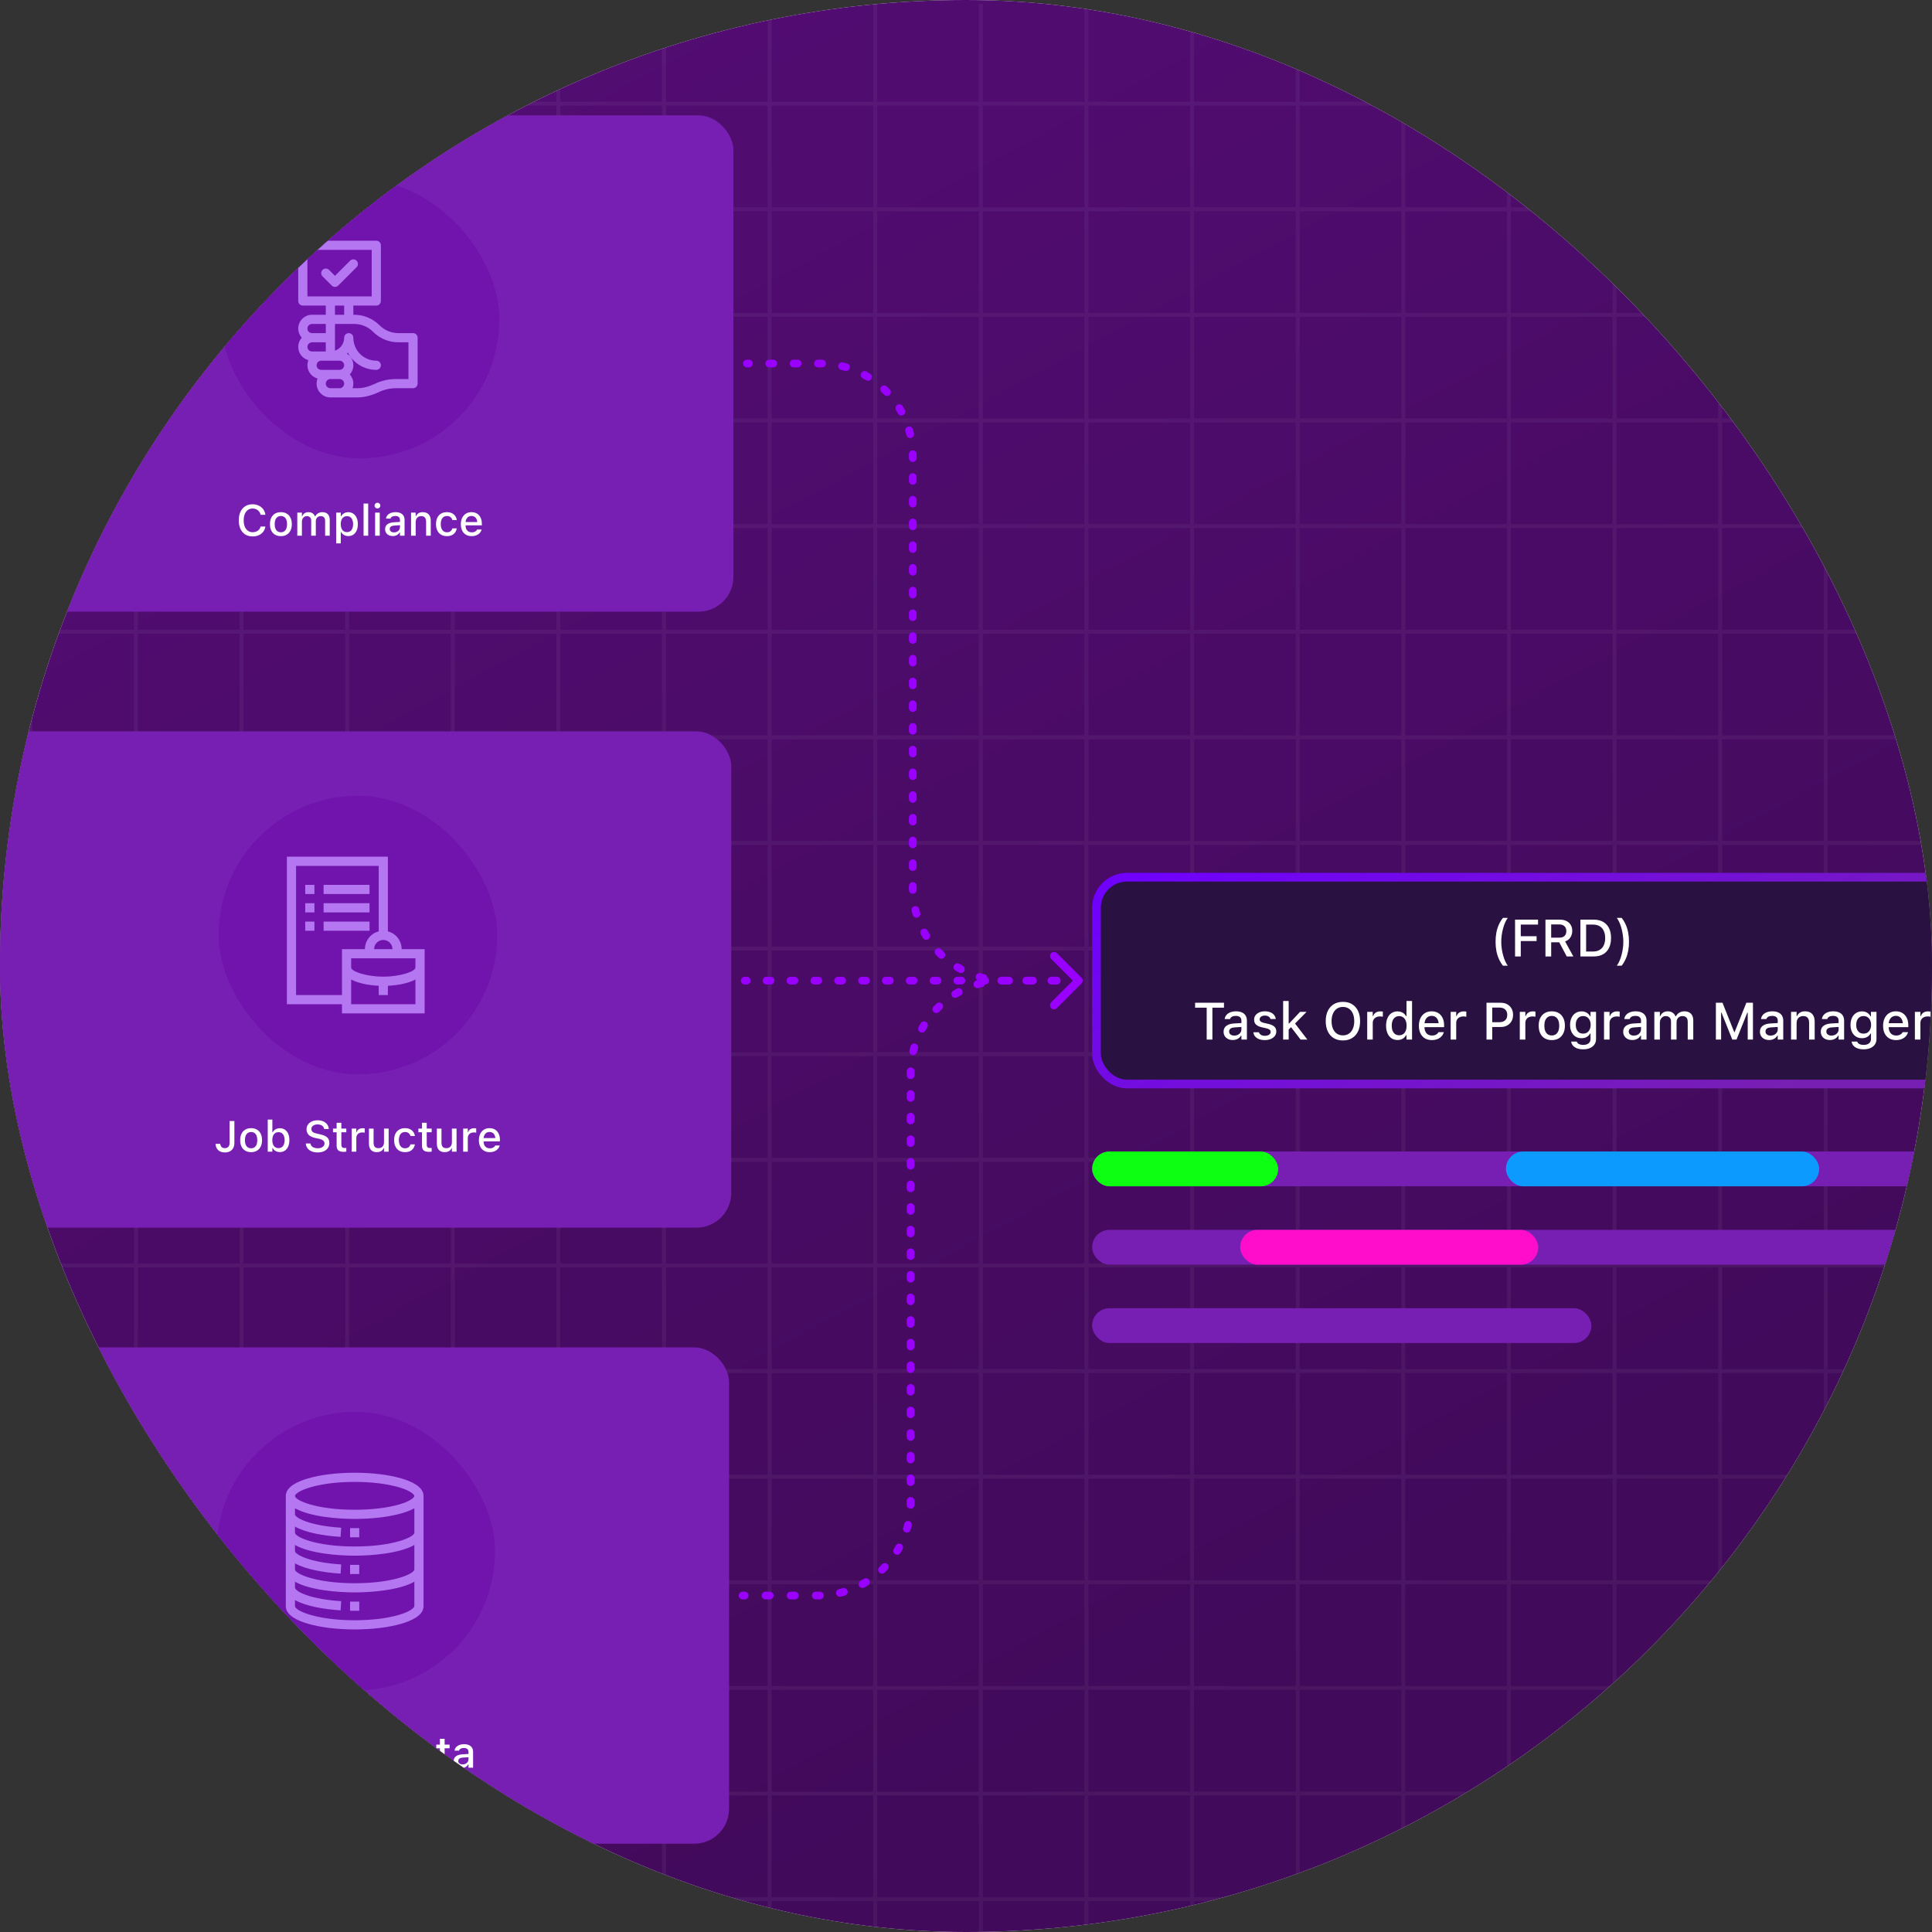 <svg width="500" height="500" viewBox="0 0 500 500" fill="none" xmlns="http://www.w3.org/2000/svg">
<rect x="0" y="0" width="500" height="500" fill="#333333" stroke="none"/>
<g clip-path="url(#clip0_585_19448)">
<rect width="500" height="500" rx="250" fill="#F4EEFF"/>
<g clip-path="url(#clip1_585_19448)">
<rect width="901.337" height="507.002" transform="translate(-102)" fill="url(#paint0_linear_585_19448)"/>
<g opacity="0.05">
<line x1="-101" y1="26.828" x2="1498" y2="26.828" stroke="white" stroke-width="1.012"/>
<line x1="-101" y1="54.16" x2="1498" y2="54.16" stroke="white" stroke-width="1.012"/>
<line x1="-101" y1="81.494" x2="1498" y2="81.494" stroke="white" stroke-width="1.012"/>
<line x1="-101" y1="108.828" x2="1498" y2="108.828" stroke="white" stroke-width="1.012"/>
<line x1="-101" y1="136.16" x2="1498" y2="136.16" stroke="white" stroke-width="1.012"/>
<line x1="-101" y1="163.494" x2="1498" y2="163.494" stroke="white" stroke-width="1.012"/>
<line x1="-101" y1="190.828" x2="1498" y2="190.828" stroke="white" stroke-width="1.012"/>
<line x1="-101" y1="218.16" x2="1498" y2="218.16" stroke="white" stroke-width="1.012"/>
<line x1="-101" y1="245.494" x2="1498" y2="245.494" stroke="white" stroke-width="1.012"/>
<line x1="-101" y1="272.828" x2="1498" y2="272.828" stroke="white" stroke-width="1.012"/>
<line x1="-101" y1="300.16" x2="1498" y2="300.16" stroke="white" stroke-width="1.012"/>
<line x1="-101" y1="327.494" x2="1498" y2="327.494" stroke="white" stroke-width="1.012"/>
<line x1="-101" y1="354.828" x2="1498" y2="354.828" stroke="white" stroke-width="1.012"/>
<line x1="-101" y1="382.16" x2="1498" y2="382.16" stroke="white" stroke-width="1.012"/>
<line x1="-101" y1="409.494" x2="1498" y2="409.494" stroke="white" stroke-width="1.012"/>
<line x1="-101" y1="436.828" x2="1498" y2="436.828" stroke="white" stroke-width="1.012"/>
<line x1="-101" y1="464.16" x2="1498" y2="464.16" stroke="white" stroke-width="1.012"/>
<line x1="-101" y1="491.494" x2="1498" y2="491.494" stroke="white" stroke-width="1.012"/>
<line x1="499.84" y1="1" x2="499.84" y2="900" stroke="white" stroke-width="1.012"/>
<line x1="472.507" y1="1" x2="472.507" y2="900" stroke="white" stroke-width="1.012"/>
<line x1="445.173" y1="1" x2="445.173" y2="900" stroke="white" stroke-width="1.012"/>
<line x1="417.84" y1="1" x2="417.84" y2="900" stroke="white" stroke-width="1.012"/>
<line x1="390.506" y1="1" x2="390.506" y2="900" stroke="white" stroke-width="1.012"/>
<line x1="363.173" y1="1" x2="363.173" y2="900" stroke="white" stroke-width="1.012"/>
<line x1="335.84" y1="1" x2="335.84" y2="900" stroke="white" stroke-width="1.012"/>
<line x1="308.506" y1="1" x2="308.506" y2="900" stroke="white" stroke-width="1.012"/>
<line x1="281.173" y1="1" x2="281.173" y2="900" stroke="white" stroke-width="1.012"/>
<line x1="253.84" y1="1" x2="253.84" y2="900" stroke="white" stroke-width="1.012"/>
<line x1="226.506" y1="1" x2="226.506" y2="900" stroke="white" stroke-width="1.012"/>
<line x1="199.173" y1="1" x2="199.173" y2="900" stroke="white" stroke-width="1.012"/>
<line x1="171.84" y1="1" x2="171.84" y2="900" stroke="white" stroke-width="1.012"/>
<line x1="144.506" y1="1" x2="144.506" y2="900" stroke="white" stroke-width="1.012"/>
<line x1="117.173" y1="1" x2="117.173" y2="900" stroke="white" stroke-width="1.012"/>
<line x1="89.839" y1="1" x2="89.839" y2="900" stroke="white" stroke-width="1.012"/>
<line x1="62.506" y1="1" x2="62.506" y2="900" stroke="white" stroke-width="1.012"/>
<line x1="35.173" y1="1" x2="35.173" y2="900" stroke="white" stroke-width="1.012"/>
<line x1="7.839" y1="1" x2="7.839" y2="900" stroke="white" stroke-width="1.012"/>
</g>
<rect x="-3.416" y="29.857" width="193.223" height="128.44" rx="9.013" fill="#781FB3"/>
<rect x="57.143" y="46.518" width="72.107" height="72.107" rx="36.053" fill="#7014AD"/>
<g clip-path="url(#clip2_585_19448)">
<path d="M79.813 93.217C79.651 93.624 79.561 94.067 79.561 94.531C79.561 96.173 80.677 97.558 82.19 97.97C82.028 98.377 81.938 98.82 81.938 99.284C81.938 101.25 83.537 102.849 85.502 102.849H92.457C94.247 102.849 96.104 102.385 98.135 101.43C99.466 100.803 100.948 100.473 102.419 100.473H106.892C107.548 100.473 108.08 99.941 108.08 99.284V87.401C108.08 86.745 107.548 86.213 106.892 86.213H103.124C101.274 86.213 99.534 85.493 98.226 84.184C96.469 82.428 94.132 81.46 91.648 81.46H91.444V79.083H97.385C98.042 79.083 98.574 78.552 98.574 77.895V63.477C98.574 62.821 98.042 62.289 97.385 62.289H78.373C77.716 62.289 77.185 62.821 77.185 63.477V77.895C77.185 78.552 77.716 79.083 78.373 79.083H84.314V81.46H80.749C78.784 81.46 77.185 83.059 77.185 85.025C77.185 85.937 77.53 86.77 78.095 87.401C77.53 88.033 77.185 88.866 77.185 89.778C77.185 91.42 78.3 92.805 79.813 93.217ZM80.749 88.59H84.314V90.966C83.198 90.966 81.862 90.966 80.749 90.966C80.094 90.966 79.561 90.433 79.561 89.778C79.561 89.123 80.094 88.59 80.749 88.59ZM83.126 93.343H87.879C88.534 93.343 89.067 93.876 89.067 94.531C89.067 95.186 88.534 95.719 87.879 95.719C87.304 95.719 83.705 95.719 83.126 95.719C82.471 95.719 81.938 95.186 81.938 94.531C81.938 93.876 82.471 93.343 83.126 93.343ZM84.314 99.284C84.314 98.629 84.847 98.096 85.502 98.096H87.879C88.534 98.096 89.067 98.629 89.067 99.284C89.067 99.939 88.534 100.473 87.879 100.473H85.502C84.847 100.473 84.314 99.939 84.314 99.284ZM96.546 85.865C98.303 87.622 100.639 88.59 103.124 88.59H105.703V98.096H102.419C100.601 98.096 98.769 98.505 97.124 99.279C95.416 100.082 93.889 100.473 92.457 100.473H91.24C91.371 100.101 91.444 99.701 91.444 99.284C91.444 98.372 91.099 97.539 90.533 96.908C91.099 96.276 91.444 95.443 91.444 94.531C91.444 93.265 90.78 92.151 89.782 91.519C89.863 91.434 89.942 91.348 90.017 91.26C91.41 93.909 94.19 95.719 97.385 95.719C98.042 95.719 98.574 95.187 98.574 94.531C98.574 93.875 98.042 93.343 97.385 93.343C94.109 93.343 91.444 90.677 91.444 87.401C91.444 86.745 90.912 86.213 90.256 86.213C89.599 86.213 89.067 86.745 89.067 87.401C89.067 88.951 88.074 90.272 86.691 90.763V83.837H91.648C93.498 83.837 95.237 84.557 96.546 85.865ZM79.561 64.666H96.197V76.707H79.561V64.666ZM89.067 79.083V81.46H86.691V79.083H89.067ZM80.749 83.837H84.314V86.213H80.749C80.094 86.213 79.561 85.68 79.561 85.025C79.561 84.37 80.094 83.837 80.749 83.837Z" fill="#B476F1"/>
<path d="M86.691 74.251C86.995 74.251 87.299 74.135 87.531 73.903L92.284 69.15C92.748 68.685 92.748 67.933 92.284 67.469C91.82 67.005 91.068 67.005 90.604 67.469L86.691 71.382L85.154 69.846C84.691 69.382 83.938 69.382 83.474 69.846C83.01 70.31 83.01 71.062 83.474 71.526L85.851 73.903C86.082 74.135 86.387 74.251 86.691 74.251Z" fill="#B476F1"/>
</g>
<path d="M65.381 138.829C64.647 138.829 64.011 138.661 63.472 138.323C62.936 137.986 62.524 137.507 62.234 136.887C61.944 136.267 61.799 135.53 61.799 134.676V134.665C61.799 133.807 61.944 133.068 62.234 132.448C62.524 131.828 62.936 131.349 63.472 131.012C64.007 130.674 64.643 130.506 65.381 130.506C65.964 130.506 66.49 130.621 66.96 130.852C67.433 131.08 67.82 131.395 68.12 131.799C68.425 132.202 68.61 132.666 68.676 133.19V133.223H67.449L67.444 133.201C67.37 132.875 67.236 132.593 67.042 132.354C66.848 132.116 66.609 131.931 66.327 131.799C66.044 131.667 65.729 131.601 65.381 131.601C64.907 131.601 64.497 131.725 64.148 131.975C63.804 132.224 63.536 132.578 63.345 133.036C63.158 133.491 63.065 134.034 63.065 134.665V134.676C63.065 135.299 63.158 135.84 63.345 136.299C63.536 136.757 63.804 137.111 64.148 137.36C64.497 137.61 64.909 137.735 65.386 137.735C65.734 137.735 66.05 137.676 66.332 137.558C66.618 137.441 66.857 137.274 67.047 137.058C67.238 136.838 67.368 136.579 67.438 136.282L67.449 136.26H68.681L68.676 136.288C68.599 136.797 68.412 137.243 68.115 137.624C67.818 138.006 67.436 138.303 66.971 138.516C66.505 138.725 65.975 138.829 65.381 138.829ZM72.692 138.752C72.109 138.752 71.605 138.628 71.179 138.378C70.757 138.129 70.433 137.773 70.205 137.311C69.978 136.845 69.864 136.293 69.864 135.655V135.644C69.864 135.002 69.978 134.45 70.205 133.988C70.436 133.526 70.763 133.17 71.184 132.921C71.61 132.671 72.112 132.547 72.692 132.547C73.275 132.547 73.778 132.671 74.199 132.921C74.621 133.167 74.946 133.522 75.173 133.988C75.404 134.45 75.52 135.002 75.52 135.644V135.655C75.52 136.293 75.404 136.845 75.173 137.311C74.946 137.773 74.621 138.129 74.199 138.378C73.781 138.628 73.279 138.752 72.692 138.752ZM72.692 137.751C73.033 137.751 73.323 137.668 73.561 137.503C73.799 137.335 73.981 137.095 74.106 136.783C74.23 136.471 74.293 136.095 74.293 135.655V135.644C74.293 135.2 74.23 134.822 74.106 134.511C73.981 134.199 73.799 133.961 73.561 133.796C73.323 133.627 73.033 133.542 72.692 133.542C72.351 133.542 72.061 133.627 71.823 133.796C71.584 133.961 71.401 134.199 71.272 134.511C71.148 134.822 71.085 135.2 71.085 135.644V135.655C71.085 136.095 71.148 136.471 71.272 136.783C71.401 137.095 71.584 137.335 71.823 137.503C72.061 137.668 72.351 137.751 72.692 137.751ZM76.939 138.637V132.662H78.133V133.581H78.226C78.358 133.251 78.564 132.996 78.842 132.816C79.125 132.637 79.462 132.547 79.855 132.547C80.126 132.547 80.37 132.591 80.586 132.679C80.803 132.767 80.988 132.892 81.142 133.053C81.3 133.211 81.422 133.398 81.51 133.614H81.604C81.703 133.398 81.842 133.211 82.022 133.053C82.202 132.892 82.411 132.767 82.649 132.679C82.891 132.591 83.148 132.547 83.419 132.547C83.823 132.547 84.168 132.626 84.454 132.783C84.74 132.937 84.958 133.161 85.108 133.454C85.259 133.748 85.334 134.102 85.334 134.516V138.637H84.14V134.802C84.14 134.527 84.098 134.3 84.014 134.12C83.929 133.937 83.801 133.799 83.629 133.708C83.46 133.616 83.247 133.57 82.99 133.57C82.737 133.57 82.515 133.629 82.325 133.746C82.138 133.86 81.991 134.014 81.885 134.208C81.782 134.399 81.731 134.615 81.731 134.857V138.637H80.537V134.681C80.537 134.454 80.489 134.258 80.394 134.093C80.302 133.924 80.17 133.796 79.998 133.708C79.825 133.616 79.622 133.57 79.387 133.57C79.149 133.57 78.934 133.632 78.743 133.757C78.556 133.882 78.408 134.05 78.298 134.263C78.188 134.472 78.133 134.707 78.133 134.967V138.637H76.939ZM87.006 140.628V132.662H88.2V133.603H88.294C88.407 133.383 88.554 133.196 88.734 133.042C88.917 132.888 89.126 132.769 89.361 132.684C89.596 132.6 89.852 132.558 90.131 132.558C90.633 132.558 91.07 132.686 91.44 132.943C91.811 133.196 92.097 133.553 92.299 134.016C92.504 134.474 92.607 135.017 92.607 135.644V135.655C92.607 136.286 92.506 136.832 92.304 137.294C92.102 137.753 91.816 138.109 91.446 138.362C91.076 138.611 90.637 138.736 90.131 138.736C89.856 138.736 89.599 138.694 89.361 138.609C89.123 138.521 88.912 138.4 88.728 138.246C88.545 138.092 88.4 137.907 88.294 137.69H88.2V140.628H87.006ZM89.79 137.712C90.124 137.712 90.41 137.63 90.648 137.465C90.887 137.3 91.068 137.063 91.193 136.755C91.321 136.447 91.385 136.08 91.385 135.655V135.644C91.385 135.215 91.321 134.846 91.193 134.538C91.068 134.23 90.887 133.994 90.648 133.829C90.41 133.664 90.124 133.581 89.79 133.581C89.46 133.581 89.174 133.665 88.932 133.834C88.69 133.999 88.504 134.236 88.376 134.544C88.248 134.848 88.184 135.215 88.184 135.644V135.655C88.184 136.077 88.248 136.442 88.376 136.75C88.504 137.058 88.69 137.296 88.932 137.465C89.174 137.63 89.46 137.712 89.79 137.712ZM94.092 138.637V130.319H95.286V138.637H94.092ZM97.079 138.637V132.662H98.278V138.637H97.079ZM97.684 131.595C97.479 131.595 97.303 131.522 97.156 131.375C97.01 131.228 96.936 131.052 96.936 130.847C96.936 130.641 97.01 130.467 97.156 130.324C97.303 130.178 97.479 130.104 97.684 130.104C97.89 130.104 98.066 130.178 98.213 130.324C98.359 130.467 98.433 130.641 98.433 130.847C98.433 131.052 98.359 131.228 98.213 131.375C98.066 131.522 97.89 131.595 97.684 131.595ZM101.651 138.736C101.273 138.736 100.934 138.664 100.633 138.521C100.336 138.374 100.101 138.167 99.929 137.9C99.757 137.632 99.67 137.318 99.67 136.959V136.948C99.67 136.588 99.757 136.282 99.929 136.029C100.105 135.776 100.358 135.578 100.688 135.435C101.022 135.288 101.425 135.2 101.898 135.171L104.104 135.039V135.881L102.063 136.013C101.653 136.038 101.35 136.126 101.156 136.277C100.961 136.423 100.864 136.631 100.864 136.898V136.909C100.864 137.181 100.969 137.395 101.178 137.553C101.387 137.707 101.651 137.784 101.97 137.784C102.267 137.784 102.531 137.725 102.762 137.608C102.997 137.487 103.18 137.326 103.312 137.124C103.444 136.918 103.51 136.687 103.51 136.431V134.549C103.51 134.219 103.408 133.968 103.202 133.796C103.001 133.62 102.7 133.531 102.3 133.531C101.966 133.531 101.693 133.59 101.48 133.708C101.271 133.825 101.132 133.99 101.062 134.203L101.051 134.219H99.901L99.907 134.181C99.955 133.851 100.085 133.564 100.298 133.322C100.514 133.077 100.796 132.886 101.145 132.75C101.497 132.615 101.898 132.547 102.35 132.547C102.852 132.547 103.277 132.627 103.626 132.789C103.978 132.947 104.244 133.176 104.424 133.476C104.607 133.774 104.699 134.131 104.699 134.549V138.637H103.51V137.79H103.422C103.305 137.991 103.158 138.164 102.982 138.307C102.806 138.446 102.606 138.552 102.383 138.626C102.159 138.699 101.915 138.736 101.651 138.736ZM106.382 138.637V132.662H107.576V133.564H107.669C107.816 133.245 108.032 132.996 108.318 132.816C108.605 132.637 108.966 132.547 109.402 132.547C110.073 132.547 110.587 132.739 110.943 133.124C111.298 133.509 111.476 134.058 111.476 134.769V138.637H110.277V135.05C110.277 134.551 110.172 134.181 109.963 133.939C109.758 133.693 109.435 133.57 108.995 133.57C108.705 133.57 108.454 133.634 108.241 133.763C108.029 133.887 107.864 134.067 107.746 134.302C107.633 134.533 107.576 134.81 107.576 135.132V138.637H106.382ZM115.652 138.752C115.072 138.752 114.572 138.628 114.15 138.378C113.732 138.125 113.409 137.766 113.182 137.3C112.954 136.834 112.841 136.278 112.841 135.633V135.622C112.841 134.988 112.952 134.441 113.176 133.983C113.404 133.524 113.726 133.17 114.144 132.921C114.566 132.671 115.067 132.547 115.646 132.547C116.149 132.547 116.58 132.635 116.939 132.811C117.302 132.983 117.59 133.222 117.803 133.526C118.019 133.827 118.155 134.17 118.21 134.555L118.215 134.582H117.066L117.06 134.571C116.994 134.278 116.842 134.034 116.603 133.84C116.365 133.642 116.048 133.542 115.652 133.542C115.322 133.542 115.037 133.627 114.799 133.796C114.561 133.961 114.377 134.199 114.249 134.511C114.124 134.822 114.062 135.193 114.062 135.622V135.633C114.062 136.073 114.126 136.451 114.254 136.766C114.383 137.082 114.566 137.326 114.805 137.498C115.043 137.667 115.325 137.751 115.652 137.751C116.026 137.751 116.328 137.668 116.559 137.503C116.794 137.338 116.959 137.095 117.055 136.772L117.066 136.744L118.21 136.739L118.199 136.788C118.129 137.177 117.988 137.518 117.775 137.812C117.563 138.105 117.278 138.336 116.923 138.505C116.57 138.67 116.147 138.752 115.652 138.752ZM122.072 138.752C121.489 138.752 120.988 138.628 120.57 138.378C120.152 138.125 119.829 137.768 119.602 137.305C119.378 136.843 119.266 136.297 119.266 135.666V135.661C119.266 135.037 119.378 134.492 119.602 134.027C119.829 133.561 120.148 133.198 120.559 132.937C120.973 132.677 121.457 132.547 122.011 132.547C122.569 132.547 123.047 132.671 123.447 132.921C123.851 133.17 124.16 133.52 124.377 133.972C124.593 134.419 124.701 134.943 124.701 135.545V135.963H119.871V135.11H124.107L123.535 135.903V135.424C123.535 134.999 123.469 134.646 123.337 134.368C123.209 134.085 123.031 133.874 122.803 133.735C122.576 133.596 122.314 133.526 122.017 133.526C121.72 133.526 121.454 133.599 121.219 133.746C120.988 133.889 120.805 134.102 120.669 134.384C120.537 134.667 120.471 135.013 120.471 135.424V135.903C120.471 136.295 120.537 136.631 120.669 136.909C120.801 137.188 120.988 137.401 121.23 137.547C121.476 137.694 121.766 137.768 122.099 137.768C122.356 137.768 122.576 137.733 122.759 137.663C122.946 137.59 123.099 137.5 123.216 137.393C123.337 137.287 123.42 137.183 123.464 137.08L123.486 137.036H124.641L124.63 137.085C124.579 137.283 124.489 137.481 124.36 137.679C124.232 137.874 124.061 138.052 123.849 138.213C123.64 138.374 123.387 138.505 123.09 138.604C122.796 138.703 122.457 138.752 122.072 138.752Z" fill="white"/>
<rect x="-3.979" y="189.279" width="193.223" height="128.44" rx="9.013" fill="#781FB3"/>
<rect x="56.579" y="205.939" width="72.107" height="72.107" rx="36.053" fill="#7014AD"/>
<g clip-path="url(#clip3_585_19448)">
<path d="M103.951 245.635C103.951 243.424 102.434 241.561 100.386 241.032V221.711H74.244V259.894H88.504V262.271H109.893V245.635H103.951ZM101.575 245.635H96.822C96.822 244.325 97.888 243.258 99.198 243.258C100.508 243.258 101.575 244.325 101.575 245.635ZM76.621 257.518V224.087H98.01V241.032C95.962 241.561 94.445 243.424 94.445 245.635H88.504V257.518H76.621ZM90.88 259.894V253.498C92.92 254.573 95.721 255.012 98.01 255.114V257.518H100.386V255.114C102.673 255.012 105.476 254.573 107.516 253.498V259.894H90.88ZM99.198 252.765C95.061 252.765 90.88 251.479 90.88 250.388V248.012H107.516V250.388C107.516 251.48 103.343 252.765 99.198 252.765Z" fill="#B476F1"/>
<path d="M83.75 229H95.633V231.377H83.75V229Z" fill="#B476F1"/>
<path d="M78.997 229H81.374V231.377H78.997V229Z" fill="#B476F1"/>
<path d="M78.997 233.752H81.374V236.129H78.997V233.752Z" fill="#B476F1"/>
<path d="M78.997 238.506H81.374V240.882H78.997V238.506Z" fill="#B476F1"/>
<path d="M83.75 233.752H95.633V236.129H83.75V233.752Z" fill="#B476F1"/>
<path d="M83.75 238.506H95.633V240.882H83.75V238.506Z" fill="#B476F1"/>
</g>
<path d="M58.177 298.251C57.81 298.251 57.482 298.198 57.192 298.092C56.903 297.989 56.657 297.84 56.455 297.646C56.253 297.452 56.096 297.222 55.982 296.958C55.868 296.694 55.802 296.405 55.784 296.089L55.779 296.023H57V296.067C57.018 296.269 57.073 296.452 57.165 296.617C57.257 296.779 57.385 296.907 57.55 297.002C57.719 297.098 57.926 297.145 58.172 297.145C58.579 297.145 58.889 297.028 59.101 296.793C59.314 296.555 59.42 296.208 59.42 295.754V290.12H60.658V295.765C60.658 296.285 60.559 296.731 60.361 297.101C60.167 297.472 59.884 297.756 59.514 297.954C59.147 298.152 58.702 298.251 58.177 298.251ZM64.988 298.174C64.404 298.174 63.9 298.049 63.475 297.8C63.053 297.551 62.728 297.195 62.501 296.733C62.274 296.267 62.16 295.715 62.16 295.077V295.066C62.16 294.424 62.274 293.872 62.501 293.41C62.732 292.948 63.059 292.592 63.48 292.343C63.906 292.093 64.408 291.969 64.988 291.969C65.571 291.969 66.073 292.093 66.495 292.343C66.917 292.588 67.241 292.944 67.469 293.41C67.7 293.872 67.815 294.424 67.815 295.066V295.077C67.815 295.715 67.7 296.267 67.469 296.733C67.241 297.195 66.917 297.551 66.495 297.8C66.077 298.049 65.575 298.174 64.988 298.174ZM64.988 297.173C65.329 297.173 65.618 297.09 65.857 296.925C66.095 296.757 66.277 296.516 66.401 296.205C66.526 295.893 66.589 295.517 66.589 295.077V295.066C66.589 294.622 66.526 294.244 66.401 293.933C66.277 293.621 66.095 293.382 65.857 293.217C65.618 293.049 65.329 292.964 64.988 292.964C64.647 292.964 64.357 293.049 64.118 293.217C63.88 293.382 63.697 293.621 63.568 293.933C63.444 294.244 63.381 294.622 63.381 295.066V295.077C63.381 295.517 63.444 295.893 63.568 296.205C63.697 296.516 63.88 296.757 64.118 296.925C64.357 297.09 64.647 297.173 64.988 297.173ZM72.415 298.158C72.136 298.158 71.879 298.117 71.644 298.037C71.41 297.952 71.201 297.833 71.017 297.679C70.837 297.521 70.691 297.334 70.577 297.118H70.484V298.059H69.29V289.741H70.484V293.03H70.577C70.683 292.814 70.828 292.629 71.012 292.475C71.195 292.317 71.406 292.196 71.644 292.112C71.883 292.024 72.139 291.98 72.415 291.98C72.921 291.98 73.359 292.106 73.729 292.359C74.1 292.609 74.386 292.964 74.588 293.426C74.789 293.889 74.89 294.435 74.89 295.066V295.077C74.89 295.704 74.787 296.249 74.582 296.711C74.38 297.173 74.094 297.53 73.724 297.784C73.353 298.033 72.917 298.158 72.415 298.158ZM72.073 297.134C72.407 297.134 72.693 297.052 72.932 296.887C73.17 296.722 73.352 296.485 73.476 296.177C73.605 295.869 73.669 295.502 73.669 295.077V295.066C73.669 294.637 73.605 294.27 73.476 293.966C73.352 293.658 73.17 293.421 72.932 293.256C72.693 293.087 72.407 293.003 72.073 293.003C71.743 293.003 71.457 293.087 71.215 293.256C70.973 293.421 70.788 293.658 70.66 293.966C70.531 294.274 70.467 294.64 70.467 295.066V295.077C70.467 295.499 70.531 295.865 70.66 296.177C70.788 296.485 70.973 296.722 71.215 296.887C71.457 297.052 71.743 297.134 72.073 297.134ZM82.201 298.251C81.603 298.251 81.083 298.158 80.639 297.971C80.195 297.78 79.845 297.516 79.588 297.178C79.332 296.841 79.185 296.45 79.148 296.007L79.143 295.935H80.358L80.364 295.996C80.39 296.234 80.483 296.441 80.644 296.617C80.809 296.793 81.029 296.931 81.305 297.03C81.583 297.129 81.901 297.178 82.256 297.178C82.59 297.178 82.887 297.125 83.148 297.019C83.408 296.912 83.612 296.766 83.758 296.579C83.909 296.392 83.984 296.177 83.984 295.935V295.93C83.984 295.625 83.868 295.372 83.637 295.17C83.406 294.969 83.028 294.811 82.504 294.697L81.635 294.516C80.832 294.343 80.246 294.07 79.88 293.696C79.513 293.318 79.33 292.836 79.33 292.249V292.244C79.333 291.785 79.456 291.382 79.698 291.033C79.944 290.685 80.283 290.414 80.716 290.219C81.149 290.025 81.646 289.928 82.207 289.928C82.768 289.928 83.258 290.025 83.676 290.219C84.097 290.41 84.429 290.67 84.671 291C84.917 291.33 85.055 291.703 85.084 292.117L85.09 292.189H83.885L83.874 292.117C83.841 291.901 83.751 291.708 83.604 291.54C83.461 291.371 83.269 291.239 83.026 291.143C82.788 291.044 82.509 290.997 82.19 291C81.882 291 81.607 291.048 81.365 291.143C81.123 291.235 80.93 291.369 80.787 291.545C80.648 291.721 80.578 291.934 80.578 292.183V292.189C80.578 292.482 80.69 292.728 80.914 292.926C81.141 293.12 81.51 293.272 82.02 293.382L82.889 293.575C83.443 293.692 83.892 293.848 84.237 294.043C84.582 294.237 84.833 294.477 84.99 294.763C85.152 295.046 85.233 295.383 85.233 295.776V295.781C85.233 296.287 85.108 296.725 84.859 297.096C84.613 297.463 84.263 297.747 83.808 297.949C83.353 298.15 82.817 298.251 82.201 298.251ZM88.974 298.097C88.321 298.097 87.847 297.972 87.554 297.723C87.264 297.47 87.12 297.057 87.12 296.485V293.025H86.184V292.084H87.12V290.577H88.341V292.084H89.623V293.025H88.341V296.194C88.341 296.516 88.405 296.749 88.533 296.892C88.662 297.032 88.874 297.101 89.171 297.101C89.26 297.101 89.335 297.1 89.397 297.096C89.463 297.092 89.538 297.087 89.623 297.079V298.037C89.527 298.051 89.425 298.064 89.314 298.075C89.204 298.09 89.091 298.097 88.974 298.097ZM91.02 298.059V292.084H92.214V292.986H92.307C92.414 292.667 92.601 292.42 92.868 292.244C93.14 292.068 93.474 291.98 93.87 291.98C93.969 291.98 94.066 291.985 94.161 291.996C94.257 292.007 94.334 292.02 94.392 292.035V293.135C94.286 293.113 94.18 293.096 94.073 293.085C93.971 293.074 93.862 293.069 93.749 293.069C93.444 293.069 93.177 293.128 92.945 293.245C92.718 293.362 92.538 293.527 92.406 293.74C92.278 293.949 92.214 294.198 92.214 294.488V298.059H91.02ZM97.534 298.174C97.086 298.174 96.708 298.088 96.4 297.916C96.096 297.74 95.867 297.486 95.713 297.156C95.562 296.823 95.487 296.421 95.487 295.952V292.084H96.681V295.671C96.681 296.162 96.778 296.531 96.972 296.777C97.167 297.023 97.484 297.145 97.924 297.145C98.159 297.145 98.368 297.111 98.551 297.041C98.735 296.967 98.889 296.863 99.013 296.727C99.138 296.592 99.23 296.428 99.288 296.238C99.351 296.047 99.382 295.831 99.382 295.588V292.084H100.581V298.059H99.382V297.156H99.294C99.199 297.369 99.068 297.552 98.903 297.707C98.738 297.857 98.54 297.972 98.309 298.053C98.082 298.134 97.823 298.174 97.534 298.174ZM104.812 298.174C104.232 298.174 103.732 298.049 103.31 297.8C102.892 297.547 102.569 297.188 102.342 296.722C102.114 296.256 102.001 295.7 102.001 295.055V295.044C102.001 294.409 102.112 293.863 102.336 293.404C102.564 292.946 102.886 292.592 103.304 292.343C103.726 292.093 104.227 291.969 104.806 291.969C105.309 291.969 105.74 292.057 106.099 292.233C106.462 292.405 106.75 292.643 106.963 292.948C107.179 293.249 107.315 293.592 107.37 293.977L107.375 294.004H106.226L106.22 293.993C106.154 293.7 106.002 293.456 105.763 293.261C105.525 293.063 105.208 292.964 104.812 292.964C104.482 292.964 104.197 293.049 103.959 293.217C103.721 293.382 103.537 293.621 103.409 293.933C103.284 294.244 103.222 294.615 103.222 295.044V295.055C103.222 295.495 103.286 295.873 103.414 296.188C103.543 296.504 103.726 296.747 103.965 296.92C104.203 297.089 104.485 297.173 104.812 297.173C105.186 297.173 105.488 297.09 105.719 296.925C105.954 296.76 106.119 296.516 106.215 296.194L106.226 296.166L107.37 296.161L107.359 296.21C107.289 296.599 107.148 296.94 106.935 297.233C106.723 297.527 106.438 297.758 106.083 297.927C105.73 298.092 105.307 298.174 104.812 298.174ZM111.067 298.097C110.414 298.097 109.941 297.972 109.647 297.723C109.358 297.47 109.213 297.057 109.213 296.485V293.025H108.278V292.084H109.213V290.577H110.434V292.084H111.716V293.025H110.434V296.194C110.434 296.516 110.498 296.749 110.627 296.892C110.755 297.032 110.968 297.101 111.265 297.101C111.353 297.101 111.428 297.1 111.49 297.096C111.556 297.092 111.632 297.087 111.716 297.079V298.037C111.621 298.051 111.518 298.064 111.408 298.075C111.298 298.09 111.184 298.097 111.067 298.097ZM115.105 298.174C114.657 298.174 114.28 298.088 113.971 297.916C113.667 297.74 113.438 297.486 113.284 297.156C113.133 296.823 113.058 296.421 113.058 295.952V292.084H114.252V295.671C114.252 296.162 114.349 296.531 114.544 296.777C114.738 297.023 115.055 297.145 115.495 297.145C115.73 297.145 115.939 297.111 116.122 297.041C116.306 296.967 116.46 296.863 116.585 296.727C116.709 296.592 116.801 296.428 116.86 296.238C116.922 296.047 116.953 295.831 116.953 295.588V292.084H118.152V298.059H116.953V297.156H116.865C116.77 297.369 116.64 297.552 116.475 297.707C116.31 297.857 116.111 297.972 115.88 298.053C115.653 298.134 115.394 298.174 115.105 298.174ZM119.869 298.059V292.084H121.063V292.986H121.156C121.263 292.667 121.45 292.42 121.717 292.244C121.989 292.068 122.322 291.98 122.719 291.98C122.818 291.98 122.915 291.985 123.01 291.996C123.105 292.007 123.183 292.02 123.241 292.035V293.135C123.135 293.113 123.028 293.096 122.922 293.085C122.819 293.074 122.711 293.069 122.598 293.069C122.293 293.069 122.025 293.128 121.794 293.245C121.567 293.362 121.387 293.527 121.255 293.74C121.127 293.949 121.063 294.198 121.063 294.488V298.059H119.869ZM126.746 298.174C126.162 298.174 125.662 298.049 125.244 297.8C124.826 297.547 124.503 297.189 124.275 296.727C124.052 296.265 123.94 295.719 123.94 295.088V295.082C123.94 294.459 124.052 293.914 124.275 293.448C124.503 292.983 124.822 292.62 125.233 292.359C125.647 292.099 126.131 291.969 126.685 291.969C127.242 291.969 127.721 292.093 128.121 292.343C128.524 292.592 128.834 292.942 129.051 293.393C129.267 293.841 129.375 294.365 129.375 294.967V295.385H124.545V294.532H128.781L128.209 295.324V294.846C128.209 294.42 128.143 294.068 128.011 293.79C127.882 293.507 127.705 293.296 127.477 293.157C127.25 293.018 126.988 292.948 126.691 292.948C126.393 292.948 126.128 293.021 125.893 293.168C125.662 293.311 125.478 293.524 125.343 293.806C125.211 294.088 125.145 294.435 125.145 294.846V295.324C125.145 295.717 125.211 296.052 125.343 296.331C125.475 296.61 125.662 296.823 125.904 296.969C126.15 297.116 126.439 297.189 126.773 297.189C127.03 297.189 127.25 297.155 127.433 297.085C127.62 297.012 127.772 296.922 127.89 296.815C128.011 296.709 128.093 296.604 128.137 296.502L128.159 296.458H129.315L129.304 296.507C129.252 296.705 129.162 296.903 129.034 297.101C128.906 297.296 128.735 297.474 128.522 297.635C128.313 297.796 128.06 297.927 127.763 298.026C127.47 298.125 127.131 298.174 126.746 298.174Z" fill="white"/>
<rect x="-4.543" y="348.705" width="193.223" height="128.44" rx="9.013" fill="#781FB3"/>
<rect x="56.016" y="365.365" width="72.107" height="72.107" rx="36.053" fill="#7014AD"/>
<g clip-path="url(#clip4_585_19448)">
<path d="M103.885 382.618C100.621 381.664 96.325 381.139 91.788 381.139C87.251 381.139 82.956 381.664 79.691 382.618C77.308 383.315 73.964 384.678 73.964 387.159V415.678C73.964 418.16 77.31 419.523 79.691 420.219C82.956 421.173 87.251 421.699 91.788 421.699C96.325 421.699 100.621 421.173 103.885 420.219C106.268 419.523 109.612 418.159 109.612 415.678V387.159C109.612 384.679 106.27 383.315 103.885 382.618ZM91.788 383.515C96.105 383.515 100.165 384.007 103.218 384.899C106.498 385.858 107.236 386.878 107.236 387.159C107.236 387.437 106.499 388.442 103.225 389.378C100.186 390.246 96.124 390.724 91.788 390.724C81.815 390.724 76.34 388.287 76.34 387.159C76.34 386.062 81.703 383.515 91.788 383.515ZM103.218 417.938C100.165 418.831 96.105 419.322 91.788 419.322C81.759 419.322 76.34 416.789 76.34 415.678V414.092C79.056 415.641 83.701 416.477 88.149 416.755L88.297 414.383C84.754 414.162 81.551 413.601 79.278 412.804C76.88 411.963 76.34 411.145 76.34 410.925V409.347C80.206 411.53 87.32 412.113 91.788 412.113C96.319 412.113 103.398 411.515 107.236 409.347V415.678C107.236 415.96 106.498 416.98 103.218 417.938ZM91.788 409.737C81.815 409.737 76.34 407.3 76.34 406.172V404.586C79.056 406.134 83.701 406.971 88.149 407.248L88.297 404.876C80.053 404.362 76.34 402.271 76.34 401.419V399.84C80.207 402.025 87.324 402.607 91.788 402.607C96.242 402.607 103.369 402.025 107.236 399.84V406.172C107.236 407.251 101.936 409.737 91.788 409.737ZM91.788 400.23C81.815 400.23 76.34 397.793 76.34 396.666V395.08C79.056 396.628 83.701 397.465 88.149 397.742L88.297 395.37C80.053 394.856 76.34 392.765 76.34 391.912V390.334C80.207 392.518 87.324 393.101 91.788 393.101C96.339 393.101 100.632 392.59 103.878 391.663C105.238 391.274 106.357 390.831 107.236 390.334V396.666C107.236 397.745 101.936 400.23 91.788 400.23Z" fill="#B476F1"/>
<path d="M90.6 395.477H92.976V397.853H90.6V395.477Z" fill="#B476F1"/>
<path d="M90.6 404.984H92.976V407.361H90.6V404.984Z" fill="#B476F1"/>
<path d="M90.6 414.49H92.976V416.867H90.6V414.49Z" fill="#B476F1"/>
</g>
<path d="M64.556 457.677C63.958 457.677 63.438 457.583 62.994 457.396C62.55 457.206 62.2 456.942 61.943 456.604C61.686 456.267 61.54 455.876 61.503 455.432L61.498 455.361H62.713L62.719 455.421C62.745 455.66 62.838 455.867 62.999 456.043C63.164 456.219 63.385 456.357 63.66 456.456C63.938 456.555 64.255 456.604 64.611 456.604C64.945 456.604 65.242 456.551 65.502 456.445C65.763 456.338 65.966 456.192 66.113 456.005C66.263 455.817 66.339 455.603 66.339 455.361V455.355C66.339 455.051 66.223 454.798 65.992 454.596C65.761 454.394 65.383 454.237 64.859 454.123L63.99 453.942C63.186 453.769 62.601 453.496 62.235 453.122C61.868 452.744 61.685 452.262 61.685 451.675V451.669C61.688 451.211 61.811 450.808 62.053 450.459C62.299 450.111 62.638 449.839 63.071 449.645C63.504 449.451 64.001 449.353 64.562 449.353C65.123 449.353 65.612 449.451 66.031 449.645C66.452 449.836 66.784 450.096 67.026 450.426C67.272 450.756 67.41 451.129 67.439 451.543L67.444 451.614H66.24L66.229 451.543C66.196 451.327 66.106 451.134 65.959 450.965C65.816 450.797 65.624 450.665 65.381 450.569C65.143 450.47 64.864 450.423 64.545 450.426C64.237 450.426 63.962 450.474 63.72 450.569C63.478 450.661 63.285 450.795 63.142 450.971C63.003 451.147 62.933 451.36 62.933 451.609V451.614C62.933 451.908 63.045 452.154 63.269 452.352C63.496 452.546 63.865 452.698 64.375 452.808L65.244 453.001C65.798 453.118 66.247 453.274 66.592 453.468C66.936 453.663 67.188 453.903 67.345 454.189C67.507 454.471 67.588 454.809 67.588 455.201V455.207C67.588 455.713 67.463 456.151 67.213 456.522C66.968 456.888 66.617 457.173 66.163 457.374C65.708 457.576 65.172 457.677 64.556 457.677ZM70.679 457.583C70.302 457.583 69.962 457.512 69.662 457.369C69.364 457.222 69.13 457.015 68.957 456.747C68.785 456.479 68.699 456.166 68.699 455.806V455.795C68.699 455.436 68.785 455.13 68.957 454.877C69.133 454.624 69.386 454.426 69.716 454.283C70.05 454.136 70.454 454.048 70.927 454.019L73.133 453.887V454.728L71.092 454.86C70.681 454.886 70.379 454.974 70.184 455.124C69.99 455.271 69.892 455.478 69.892 455.746V455.757C69.892 456.028 69.997 456.243 70.206 456.401C70.415 456.555 70.679 456.632 70.998 456.632C71.295 456.632 71.559 456.573 71.79 456.456C72.025 456.335 72.209 456.173 72.341 455.972C72.473 455.766 72.539 455.535 72.539 455.278V453.397C72.539 453.067 72.436 452.816 72.231 452.643C72.029 452.467 71.728 452.379 71.328 452.379C70.995 452.379 70.721 452.438 70.509 452.555C70.3 452.673 70.16 452.838 70.091 453.05L70.08 453.067H68.93L68.935 453.028C68.983 452.698 69.113 452.412 69.326 452.17C69.542 451.924 69.825 451.734 70.173 451.598C70.525 451.462 70.927 451.394 71.378 451.394C71.88 451.394 72.306 451.475 72.654 451.636C73.006 451.794 73.272 452.023 73.452 452.324C73.635 452.621 73.727 452.979 73.727 453.397V457.484H72.539V456.637H72.451C72.333 456.839 72.187 457.011 72.01 457.154C71.835 457.294 71.635 457.4 71.411 457.473C71.187 457.547 70.943 457.583 70.679 457.583ZM75.465 457.484V449.166H76.659V457.484H75.465ZM80.076 457.583C79.698 457.583 79.359 457.512 79.058 457.369C78.761 457.222 78.526 457.015 78.354 456.747C78.181 456.479 78.095 456.166 78.095 455.806V455.795C78.095 455.436 78.181 455.13 78.354 454.877C78.53 454.624 78.783 454.426 79.113 454.283C79.447 454.136 79.85 454.048 80.323 454.019L82.529 453.887V454.728L80.488 454.86C80.077 454.886 79.775 454.974 79.58 455.124C79.386 455.271 79.289 455.478 79.289 455.746V455.757C79.289 456.028 79.393 456.243 79.602 456.401C79.811 456.555 80.076 456.632 80.395 456.632C80.692 456.632 80.956 456.573 81.187 456.456C81.421 456.335 81.605 456.173 81.737 455.972C81.869 455.766 81.935 455.535 81.935 455.278V453.397C81.935 453.067 81.832 452.816 81.627 452.643C81.425 452.467 81.124 452.379 80.725 452.379C80.391 452.379 80.118 452.438 79.905 452.555C79.696 452.673 79.556 452.838 79.487 453.05L79.476 453.067H78.326L78.332 453.028C78.379 452.698 78.509 452.412 78.722 452.17C78.939 451.924 79.221 451.734 79.569 451.598C79.921 451.462 80.323 451.394 80.774 451.394C81.277 451.394 81.702 451.475 82.05 451.636C82.403 451.794 82.668 452.023 82.848 452.324C83.031 452.621 83.123 452.979 83.123 453.397V457.484H81.935V456.637H81.847C81.73 456.839 81.583 457.011 81.407 457.154C81.231 457.294 81.031 457.4 80.807 457.473C80.583 457.547 80.34 457.583 80.076 457.583ZM84.807 457.484V451.51H86V452.412H86.094C86.2 452.093 86.387 451.846 86.655 451.669C86.927 451.493 87.26 451.405 87.656 451.405C87.755 451.405 87.853 451.411 87.948 451.422C88.043 451.433 88.12 451.446 88.179 451.46V452.561C88.073 452.539 87.966 452.522 87.86 452.511C87.757 452.5 87.649 452.495 87.535 452.495C87.231 452.495 86.963 452.553 86.732 452.671C86.505 452.788 86.325 452.953 86.193 453.166C86.065 453.375 86 453.624 86 453.914V457.484H84.807ZM89.989 459.586C89.915 459.586 89.837 459.582 89.752 459.575C89.668 459.571 89.587 459.566 89.51 459.558V458.618C89.569 458.625 89.633 458.63 89.703 458.634C89.776 458.638 89.846 458.64 89.912 458.64C90.191 458.64 90.416 458.574 90.588 458.442C90.761 458.313 90.891 458.099 90.979 457.798L91.067 457.49L88.9 451.51H90.192L91.881 456.896L91.507 456.28H91.964L91.595 456.896L93.279 451.51H94.538L92.316 457.71C92.147 458.187 91.96 458.561 91.755 458.832C91.549 459.107 91.305 459.302 91.023 459.415C90.741 459.529 90.396 459.586 89.989 459.586ZM98.962 457.484V449.546H101.828C102.616 449.546 103.289 449.702 103.847 450.014C104.404 450.325 104.83 450.775 105.123 451.361C105.42 451.948 105.569 452.658 105.569 453.49V453.501C105.569 454.341 105.42 455.058 105.123 455.652C104.83 456.247 104.404 456.701 103.847 457.017C103.293 457.329 102.62 457.484 101.828 457.484H98.962ZM100.194 456.417H101.69C102.244 456.417 102.715 456.303 103.104 456.076C103.496 455.849 103.794 455.519 103.995 455.086C104.201 454.653 104.303 454.13 104.303 453.518V453.507C104.303 452.898 104.199 452.377 103.99 451.945C103.784 451.512 103.487 451.182 103.099 450.954C102.71 450.727 102.24 450.613 101.69 450.613H100.194V456.417ZM108.715 457.583C108.338 457.583 107.998 457.512 107.698 457.369C107.401 457.222 107.166 457.015 106.993 456.747C106.821 456.479 106.735 456.166 106.735 455.806V455.795C106.735 455.436 106.821 455.13 106.993 454.877C107.169 454.624 107.423 454.426 107.753 454.283C108.086 454.136 108.49 454.048 108.963 454.019L111.169 453.887V454.728L109.128 454.86C108.717 454.886 108.415 454.974 108.22 455.124C108.026 455.271 107.929 455.478 107.929 455.746V455.757C107.929 456.028 108.033 456.243 108.242 456.401C108.451 456.555 108.715 456.632 109.034 456.632C109.332 456.632 109.596 456.573 109.827 456.456C110.061 456.335 110.245 456.173 110.377 455.972C110.509 455.766 110.575 455.535 110.575 455.278V453.397C110.575 453.067 110.472 452.816 110.267 452.643C110.065 452.467 109.764 452.379 109.365 452.379C109.031 452.379 108.758 452.438 108.545 452.555C108.336 452.673 108.196 452.838 108.127 453.05L108.116 453.067H106.966L106.971 453.028C107.019 452.698 107.149 452.412 107.362 452.17C107.578 451.924 107.861 451.734 108.209 451.598C108.561 451.462 108.963 451.394 109.414 451.394C109.916 451.394 110.342 451.475 110.69 451.636C111.042 451.794 111.308 452.023 111.488 452.324C111.671 452.621 111.763 452.979 111.763 453.397V457.484H110.575V456.637H110.487C110.369 456.839 110.223 457.011 110.047 457.154C109.871 457.294 109.671 457.4 109.447 457.473C109.223 457.547 108.979 457.583 108.715 457.583ZM115.702 457.523C115.049 457.523 114.576 457.398 114.283 457.149C113.993 456.896 113.848 456.483 113.848 455.911V452.451H112.913V451.51H113.848V450.003H115.069V451.51H116.351V452.451H115.069V455.619C115.069 455.942 115.134 456.175 115.262 456.318C115.39 456.457 115.603 456.527 115.9 456.527C115.988 456.527 116.063 456.525 116.126 456.522C116.192 456.518 116.267 456.512 116.351 456.505V457.462C116.256 457.477 116.153 457.49 116.043 457.501C115.933 457.516 115.819 457.523 115.702 457.523ZM119.388 457.583C119.01 457.583 118.671 457.512 118.37 457.369C118.073 457.222 117.838 457.015 117.666 456.747C117.494 456.479 117.407 456.166 117.407 455.806V455.795C117.407 455.436 117.494 455.13 117.666 454.877C117.842 454.624 118.095 454.426 118.425 454.283C118.759 454.136 119.162 454.048 119.635 454.019L121.842 453.887V454.728L119.801 454.86C119.39 454.886 119.087 454.974 118.893 455.124C118.698 455.271 118.601 455.478 118.601 455.746V455.757C118.601 456.028 118.706 456.243 118.915 456.401C119.124 456.555 119.388 456.632 119.707 456.632C120.004 456.632 120.268 456.573 120.499 456.456C120.734 456.335 120.917 456.173 121.049 455.972C121.181 455.766 121.247 455.535 121.247 455.278V453.397C121.247 453.067 121.145 452.816 120.939 452.643C120.738 452.467 120.437 452.379 120.037 452.379C119.703 452.379 119.43 452.438 119.217 452.555C119.008 452.673 118.869 452.838 118.799 453.05L118.788 453.067H117.639L117.644 453.028C117.692 452.698 117.822 452.412 118.035 452.17C118.251 451.924 118.533 451.734 118.882 451.598C119.234 451.462 119.635 451.394 120.087 451.394C120.589 451.394 121.014 451.475 121.363 451.636C121.715 451.794 121.981 452.023 122.161 452.324C122.344 452.621 122.436 452.979 122.436 453.397V457.484H121.247V456.637H121.159C121.042 456.839 120.895 457.011 120.719 457.154C120.543 457.294 120.343 457.4 120.12 457.473C119.896 457.547 119.652 457.583 119.388 457.583Z" fill="white"/>
<rect x="283.768" y="227.025" width="241.107" height="53.517" rx="7.887" fill="#291242"/>
<rect x="283.768" y="227.025" width="241.107" height="53.517" rx="7.887" stroke="url(#paint1_linear_585_19448)" stroke-width="2.253"/>
<path d="M388.959 249.919C388.524 249.36 388.165 248.759 387.883 248.117C387.602 247.474 387.393 246.79 387.256 246.064C387.12 245.333 387.052 244.556 387.052 243.733C387.052 242.906 387.118 242.129 387.25 241.403C387.386 240.672 387.595 239.986 387.877 239.343C388.163 238.701 388.524 238.102 388.959 237.548H390.22C389.978 237.856 389.754 238.241 389.547 238.703C389.34 239.165 389.16 239.676 389.006 240.235C388.852 240.789 388.733 241.366 388.649 241.964C388.565 242.563 388.524 243.152 388.524 243.733C388.524 244.314 388.565 244.904 388.649 245.503C388.733 246.101 388.852 246.68 389.006 247.239C389.16 247.793 389.34 248.302 389.547 248.764C389.754 249.226 389.978 249.611 390.22 249.919H388.959ZM392.095 247.529V238.003H398.043V239.284H393.574V242.294H397.667V243.542H393.574V247.529H392.095ZM399.964 247.529V238.003H403.721C404.372 238.003 404.935 238.124 405.411 238.366C405.886 238.604 406.251 238.941 406.506 239.376C406.766 239.808 406.896 240.318 406.896 240.908V240.921C406.896 241.564 406.733 242.129 406.407 242.618C406.082 243.102 405.628 243.443 405.047 243.641L407.18 247.529H405.47L403.529 243.865C403.516 243.865 403.503 243.865 403.489 243.865C403.476 243.865 403.463 243.865 403.45 243.865H401.443V247.529H399.964ZM401.443 242.664H403.575C404.143 242.664 404.583 242.516 404.896 242.222C405.208 241.922 405.364 241.502 405.364 240.961V240.948C405.364 240.419 405.202 240.003 404.876 239.7C404.555 239.396 404.106 239.244 403.529 239.244H401.443V242.664ZM409.008 247.529V238.003H412.448C413.394 238.003 414.202 238.19 414.871 238.564C415.54 238.938 416.05 239.478 416.402 240.182C416.759 240.886 416.937 241.738 416.937 242.737V242.75C416.937 243.758 416.759 244.618 416.402 245.331C416.05 246.044 415.54 246.59 414.871 246.968C414.206 247.342 413.398 247.529 412.448 247.529H409.008ZM410.487 246.249H412.283C412.947 246.249 413.513 246.112 413.979 245.839C414.45 245.566 414.807 245.17 415.049 244.651C415.295 244.132 415.419 243.505 415.419 242.77V242.756C415.419 242.026 415.293 241.401 415.042 240.881C414.796 240.362 414.439 239.966 413.973 239.693C413.506 239.42 412.943 239.284 412.283 239.284H410.487V246.249ZM419.683 249.919H418.422C418.66 249.611 418.882 249.226 419.089 248.764C419.3 248.302 419.481 247.793 419.63 247.239C419.784 246.68 419.903 246.101 419.987 245.503C420.075 244.904 420.119 244.314 420.119 243.733C420.119 243.152 420.075 242.563 419.987 241.964C419.903 241.366 419.784 240.789 419.63 240.235C419.481 239.676 419.3 239.165 419.089 238.703C418.882 238.241 418.66 237.856 418.422 237.548H419.683C420.119 238.102 420.478 238.701 420.759 239.343C421.041 239.986 421.248 240.672 421.38 241.403C421.516 242.129 421.584 242.906 421.584 243.733C421.584 244.556 421.516 245.333 421.38 246.064C421.243 246.79 421.034 247.474 420.753 248.117C420.475 248.759 420.119 249.36 419.683 249.919Z" fill="white"/>
<path d="M312.289 269.037V260.792H309.291V259.511H316.764V260.792H313.767V269.037H312.289ZM319.042 269.156C318.589 269.156 318.182 269.07 317.821 268.898C317.464 268.722 317.183 268.474 316.976 268.152C316.769 267.831 316.665 267.455 316.665 267.024V267.01C316.665 266.579 316.769 266.212 316.976 265.908C317.187 265.604 317.491 265.367 317.887 265.195C318.287 265.019 318.771 264.913 319.339 264.878L321.986 264.72V265.73L319.537 265.888C319.044 265.919 318.681 266.025 318.448 266.205C318.215 266.381 318.098 266.63 318.098 266.951V266.964C318.098 267.29 318.223 267.547 318.474 267.737C318.725 267.921 319.042 268.014 319.425 268.014C319.781 268.014 320.098 267.943 320.375 267.803C320.657 267.657 320.877 267.464 321.036 267.222C321.194 266.975 321.273 266.698 321.273 266.39V264.132C321.273 263.736 321.15 263.435 320.904 263.228C320.662 263.016 320.301 262.911 319.821 262.911C319.42 262.911 319.093 262.981 318.837 263.122C318.586 263.263 318.419 263.461 318.336 263.716L318.322 263.736H316.943L316.949 263.69C317.006 263.294 317.163 262.95 317.418 262.66C317.678 262.365 318.017 262.136 318.435 261.973C318.857 261.811 319.339 261.729 319.88 261.729C320.483 261.729 320.994 261.826 321.412 262.02C321.834 262.209 322.154 262.484 322.369 262.845C322.589 263.201 322.699 263.63 322.699 264.132V269.037H321.273V268.02H321.168C321.027 268.263 320.851 268.469 320.64 268.641C320.428 268.808 320.188 268.936 319.92 269.024C319.652 269.112 319.359 269.156 319.042 269.156ZM327.327 269.176C326.75 269.176 326.249 269.092 325.822 268.925C325.395 268.753 325.056 268.518 324.805 268.219C324.554 267.915 324.407 267.563 324.363 267.162V267.149H325.802V267.162C325.894 267.431 326.07 267.649 326.33 267.816C326.59 267.983 326.933 268.067 327.36 268.067C327.655 268.067 327.912 268.025 328.132 267.941C328.357 267.858 328.533 267.741 328.66 267.591C328.788 267.442 328.852 267.27 328.852 267.076V267.063C328.852 266.839 328.762 266.65 328.581 266.495C328.401 266.341 328.104 266.216 327.69 266.119L326.541 265.855C326.092 265.754 325.721 265.615 325.426 265.439C325.131 265.263 324.913 265.048 324.772 264.792C324.631 264.533 324.561 264.229 324.561 263.881V263.875C324.561 263.457 324.68 263.087 324.917 262.766C325.155 262.44 325.483 262.187 325.901 262.006C326.324 261.822 326.805 261.729 327.347 261.729C327.893 261.729 328.368 261.815 328.773 261.987C329.182 262.154 329.505 262.387 329.743 262.686C329.981 262.981 330.122 263.325 330.166 263.716V263.723H328.793V263.71C328.727 263.459 328.568 263.25 328.317 263.082C328.071 262.915 327.745 262.832 327.34 262.832C327.081 262.832 326.849 262.873 326.647 262.957C326.445 263.036 326.284 263.148 326.165 263.294C326.051 263.435 325.993 263.602 325.993 263.795V263.809C325.993 263.958 326.031 264.09 326.106 264.205C326.185 264.315 326.308 264.414 326.475 264.502C326.643 264.585 326.858 264.66 327.122 264.726L328.264 264.984C328.951 265.147 329.461 265.382 329.796 265.69C330.135 265.998 330.304 266.412 330.304 266.931V266.944C330.304 267.385 330.174 267.774 329.915 268.113C329.655 268.447 329.301 268.709 328.852 268.898C328.407 269.083 327.899 269.176 327.327 269.176ZM332.074 269.037V259.056H333.506V269.037H332.074ZM336.589 269.037L334.014 265.677L335.077 264.786L338.338 269.037H336.589ZM333.367 266.575L333.308 264.885H333.618L336.457 261.868H338.14L334.906 265.142L334.351 265.598L333.367 266.575ZM347.548 269.268C346.623 269.268 345.829 269.066 345.164 268.661C344.5 268.252 343.989 267.673 343.633 266.925C343.276 266.176 343.098 265.294 343.098 264.277V264.264C343.098 263.239 343.279 262.354 343.639 261.61C344 260.867 344.513 260.292 345.178 259.887C345.847 259.482 346.637 259.28 347.548 259.28C348.463 259.28 349.253 259.482 349.918 259.887C350.582 260.292 351.093 260.869 351.449 261.617C351.81 262.361 351.99 263.243 351.99 264.264V264.277C351.99 265.294 351.812 266.176 351.456 266.925C351.099 267.668 350.587 268.245 349.918 268.654C349.253 269.064 348.463 269.268 347.548 269.268ZM347.548 267.954C348.146 267.954 348.665 267.803 349.106 267.499C349.546 267.195 349.885 266.768 350.122 266.218C350.36 265.664 350.479 265.017 350.479 264.277V264.264C350.479 263.516 350.36 262.867 350.122 262.317C349.885 261.767 349.546 261.342 349.106 261.043C348.665 260.743 348.146 260.594 347.548 260.594C346.949 260.594 346.43 260.743 345.99 261.043C345.554 261.342 345.215 261.767 344.973 262.317C344.731 262.867 344.61 263.516 344.61 264.264V264.277C344.61 265.017 344.727 265.664 344.96 266.218C345.197 266.768 345.534 267.195 345.97 267.499C346.41 267.803 346.936 267.954 347.548 267.954ZM353.832 269.037V261.868H355.265V262.95H355.377C355.505 262.568 355.729 262.27 356.05 262.059C356.376 261.848 356.777 261.742 357.252 261.742C357.371 261.742 357.487 261.749 357.602 261.762C357.716 261.775 357.809 261.791 357.879 261.808V263.129C357.751 263.102 357.624 263.082 357.496 263.069C357.373 263.056 357.243 263.049 357.107 263.049C356.741 263.049 356.42 263.12 356.143 263.261C355.87 263.402 355.654 263.6 355.496 263.855C355.342 264.106 355.265 264.405 355.265 264.753V269.037H353.832ZM361.688 269.156C361.09 269.156 360.566 269.006 360.117 268.707C359.673 268.403 359.327 267.974 359.081 267.42C358.839 266.865 358.718 266.212 358.718 265.459V265.446C358.718 264.689 358.839 264.033 359.081 263.479C359.323 262.924 359.666 262.497 360.11 262.198C360.555 261.894 361.081 261.742 361.688 261.742C362.018 261.742 362.326 261.795 362.612 261.901C362.899 262.002 363.152 262.147 363.372 262.336C363.592 262.521 363.766 262.744 363.893 263.003H363.999V259.056H365.438V269.037H363.999V267.908H363.893C363.752 268.168 363.574 268.392 363.358 268.582C363.143 268.766 362.894 268.909 362.612 269.011C362.331 269.108 362.023 269.156 361.688 269.156ZM362.098 267.928C362.494 267.928 362.837 267.829 363.127 267.631C363.418 267.433 363.64 267.149 363.794 266.779C363.948 266.405 364.025 265.965 364.025 265.459V265.446C364.025 264.935 363.946 264.495 363.788 264.126C363.633 263.756 363.411 263.472 363.121 263.274C362.835 263.071 362.494 262.97 362.098 262.97C361.701 262.97 361.358 263.071 361.068 263.274C360.782 263.472 360.562 263.756 360.408 264.126C360.258 264.491 360.183 264.931 360.183 265.446V265.459C360.183 265.97 360.258 266.41 360.408 266.779C360.562 267.149 360.782 267.433 361.068 267.631C361.358 267.829 361.701 267.928 362.098 267.928ZM370.574 269.176C369.874 269.176 369.273 269.026 368.772 268.727C368.27 268.423 367.883 267.994 367.61 267.44C367.341 266.885 367.207 266.229 367.207 265.472V265.466C367.207 264.717 367.341 264.064 367.61 263.505C367.883 262.946 368.266 262.51 368.759 262.198C369.256 261.885 369.837 261.729 370.501 261.729C371.17 261.729 371.745 261.879 372.224 262.178C372.708 262.477 373.08 262.898 373.34 263.439C373.6 263.976 373.73 264.605 373.73 265.327V265.829H367.933V264.805H373.017L372.33 265.756V265.182C372.33 264.671 372.251 264.249 372.092 263.914C371.938 263.575 371.725 263.322 371.452 263.155C371.179 262.988 370.864 262.904 370.508 262.904C370.151 262.904 369.832 262.992 369.551 263.168C369.273 263.34 369.053 263.595 368.891 263.934C368.732 264.273 368.653 264.689 368.653 265.182V265.756C368.653 266.227 368.732 266.63 368.891 266.964C369.049 267.299 369.273 267.554 369.564 267.73C369.859 267.906 370.206 267.994 370.607 267.994C370.915 267.994 371.179 267.952 371.399 267.869C371.624 267.781 371.806 267.673 371.947 267.545C372.092 267.418 372.191 267.292 372.244 267.169L372.271 267.116H373.657L373.644 267.175C373.582 267.413 373.474 267.651 373.32 267.888C373.166 268.122 372.962 268.335 372.706 268.529C372.455 268.722 372.152 268.879 371.795 268.997C371.443 269.116 371.036 269.176 370.574 269.176ZM375.433 269.037V261.868H376.865V262.95H376.978C377.105 262.568 377.33 262.27 377.651 262.059C377.977 261.848 378.377 261.742 378.852 261.742C378.971 261.742 379.088 261.749 379.202 261.762C379.317 261.775 379.409 261.791 379.48 261.808V263.129C379.352 263.102 379.224 263.082 379.097 263.069C378.973 263.056 378.844 263.049 378.707 263.049C378.342 263.049 378.021 263.12 377.743 263.261C377.47 263.402 377.255 263.6 377.096 263.855C376.942 264.106 376.865 264.405 376.865 264.753V269.037H375.433ZM385.447 265.783V264.541H388.048C388.691 264.541 389.188 264.376 389.54 264.046C389.897 263.712 390.075 263.25 390.075 262.66V262.647C390.075 262.048 389.897 261.584 389.54 261.254C389.188 260.924 388.691 260.759 388.048 260.759H385.447V259.511H388.418C389.043 259.511 389.591 259.643 390.062 259.907C390.537 260.167 390.909 260.532 391.178 261.003C391.446 261.469 391.58 262.013 391.58 262.634V262.647C391.58 263.267 391.446 263.815 391.178 264.291C390.909 264.761 390.537 265.129 390.062 265.393C389.591 265.653 389.043 265.783 388.418 265.783H385.447ZM384.708 269.037V259.511H386.187V269.037H384.708ZM393.323 269.037V261.868H394.756V262.95H394.868C394.995 262.568 395.22 262.27 395.541 262.059C395.867 261.848 396.267 261.742 396.743 261.742C396.861 261.742 396.978 261.749 397.093 261.762C397.207 261.775 397.299 261.791 397.37 261.808V263.129C397.242 263.102 397.115 263.082 396.987 263.069C396.864 263.056 396.734 263.049 396.597 263.049C396.232 263.049 395.911 263.12 395.634 263.261C395.361 263.402 395.145 263.6 394.987 263.855C394.833 264.106 394.756 264.405 394.756 264.753V269.037H393.323ZM401.601 269.176C400.902 269.176 400.297 269.026 399.786 268.727C399.28 268.428 398.89 268.001 398.618 267.446C398.345 266.887 398.208 266.225 398.208 265.459V265.446C398.208 264.676 398.345 264.013 398.618 263.459C398.895 262.904 399.286 262.477 399.793 262.178C400.303 261.879 400.906 261.729 401.601 261.729C402.301 261.729 402.904 261.879 403.41 262.178C403.916 262.473 404.306 262.9 404.579 263.459C404.856 264.013 404.995 264.676 404.995 265.446V265.459C404.995 266.225 404.856 266.887 404.579 267.446C404.306 268.001 403.916 268.428 403.41 268.727C402.909 269.026 402.306 269.176 401.601 269.176ZM401.601 267.974C402.011 267.974 402.358 267.875 402.644 267.677C402.931 267.475 403.148 267.186 403.298 266.812C403.448 266.438 403.522 265.987 403.522 265.459V265.446C403.522 264.913 403.448 264.46 403.298 264.086C403.148 263.712 402.931 263.426 402.644 263.228C402.358 263.025 402.011 262.924 401.601 262.924C401.192 262.924 400.844 263.025 400.558 263.228C400.272 263.426 400.052 263.712 399.898 264.086C399.749 264.46 399.674 264.913 399.674 265.446V265.459C399.674 265.987 399.749 266.438 399.898 266.812C400.052 267.186 400.272 267.475 400.558 267.677C400.844 267.875 401.192 267.974 401.601 267.974ZM409.728 271.566C409.121 271.566 408.593 271.482 408.144 271.315C407.699 271.147 407.347 270.914 407.087 270.615C406.828 270.316 406.669 269.968 406.612 269.572L406.619 269.559H408.071L408.078 269.572C408.139 269.818 408.313 270.021 408.599 270.179C408.885 270.338 409.268 270.417 409.748 270.417C410.338 270.417 410.797 270.283 411.128 270.014C411.462 269.746 411.629 269.369 411.629 268.885V267.479H411.517C411.376 267.734 411.196 267.954 410.976 268.139C410.756 268.32 410.505 268.456 410.223 268.549C409.941 268.641 409.636 268.687 409.305 268.687C408.698 268.687 408.17 268.542 407.721 268.252C407.277 267.957 406.933 267.552 406.691 267.037C406.454 266.518 406.335 265.921 406.335 265.248V265.235C406.335 264.552 406.456 263.949 406.698 263.426C406.94 262.898 407.285 262.486 407.734 262.191C408.183 261.892 408.718 261.742 409.338 261.742C409.673 261.742 409.979 261.795 410.256 261.901C410.538 262.006 410.786 262.156 411.002 262.35C411.218 262.543 411.396 262.774 411.537 263.043H411.623V261.868H413.055V268.892C413.055 269.433 412.919 269.904 412.646 270.305C412.377 270.705 411.995 271.015 411.497 271.235C411 271.455 410.41 271.566 409.728 271.566ZM409.708 267.499C410.113 267.499 410.461 267.404 410.751 267.215C411.042 267.021 411.264 266.755 411.418 266.416C411.576 266.077 411.656 265.686 411.656 265.241V265.228C411.656 264.788 411.576 264.396 411.418 264.053C411.264 263.71 411.042 263.441 410.751 263.248C410.461 263.054 410.113 262.957 409.708 262.957C409.303 262.957 408.958 263.054 408.672 263.248C408.39 263.441 408.174 263.71 408.025 264.053C407.875 264.392 407.8 264.783 407.8 265.228V265.241C407.8 265.686 407.875 266.077 408.025 266.416C408.174 266.755 408.39 267.021 408.672 267.215C408.958 267.404 409.303 267.499 409.708 267.499ZM415.121 269.037V261.868H416.554V262.95H416.666C416.794 262.568 417.018 262.27 417.34 262.059C417.665 261.848 418.066 261.742 418.541 261.742C418.66 261.742 418.777 261.749 418.891 261.762C419.005 261.775 419.098 261.791 419.168 261.808V263.129C419.041 263.102 418.913 263.082 418.785 263.069C418.662 263.056 418.532 263.049 418.396 263.049C418.031 263.049 417.709 263.12 417.432 263.261C417.159 263.402 416.944 263.6 416.785 263.855C416.631 264.106 416.554 264.405 416.554 264.753V269.037H415.121ZM422.462 269.156C422.009 269.156 421.602 269.07 421.241 268.898C420.885 268.722 420.603 268.474 420.396 268.152C420.189 267.831 420.086 267.455 420.086 267.024V267.01C420.086 266.579 420.189 266.212 420.396 265.908C420.607 265.604 420.911 265.367 421.307 265.195C421.708 265.019 422.192 264.913 422.76 264.878L425.407 264.72V265.73L422.958 265.888C422.465 265.919 422.102 266.025 421.868 266.205C421.635 266.381 421.518 266.63 421.518 266.951V266.964C421.518 267.29 421.644 267.547 421.895 267.737C422.146 267.921 422.462 268.014 422.845 268.014C423.202 268.014 423.519 267.943 423.796 267.803C424.078 267.657 424.298 267.464 424.456 267.222C424.615 266.975 424.694 266.698 424.694 266.39V264.132C424.694 263.736 424.571 263.435 424.324 263.228C424.082 263.016 423.721 262.911 423.241 262.911C422.841 262.911 422.513 262.981 422.258 263.122C422.007 263.263 421.84 263.461 421.756 263.716L421.743 263.736H420.363L420.37 263.69C420.427 263.294 420.583 262.95 420.838 262.66C421.098 262.365 421.437 262.136 421.855 261.973C422.278 261.811 422.76 261.729 423.301 261.729C423.904 261.729 424.414 261.826 424.832 262.02C425.255 262.209 425.574 262.484 425.79 262.845C426.01 263.201 426.12 263.63 426.12 264.132V269.037H424.694V268.02H424.588C424.447 268.263 424.271 268.469 424.06 268.641C423.849 268.808 423.609 268.936 423.34 269.024C423.072 269.112 422.779 269.156 422.462 269.156ZM428.14 269.037V261.868H429.572V262.97H429.685C429.843 262.574 430.089 262.268 430.424 262.053C430.763 261.837 431.168 261.729 431.639 261.729C431.964 261.729 432.257 261.782 432.517 261.888C432.776 261.993 432.999 262.143 433.183 262.336C433.373 262.526 433.52 262.75 433.626 263.01H433.738C433.857 262.75 434.024 262.526 434.24 262.336C434.455 262.143 434.706 261.993 434.992 261.888C435.283 261.782 435.591 261.729 435.916 261.729C436.401 261.729 436.814 261.824 437.158 262.013C437.501 262.198 437.763 262.466 437.943 262.818C438.124 263.17 438.214 263.595 438.214 264.093V269.037H436.781V264.436C436.781 264.106 436.731 263.833 436.629 263.617C436.528 263.397 436.374 263.232 436.167 263.122C435.965 263.012 435.71 262.957 435.402 262.957C435.098 262.957 434.832 263.027 434.603 263.168C434.378 263.305 434.202 263.49 434.075 263.723C433.951 263.952 433.89 264.211 433.89 264.502V269.037H432.457V264.291C432.457 264.018 432.4 263.782 432.286 263.584C432.176 263.382 432.017 263.228 431.81 263.122C431.603 263.012 431.359 262.957 431.078 262.957C430.791 262.957 430.534 263.032 430.305 263.182C430.081 263.331 429.902 263.534 429.77 263.789C429.638 264.04 429.572 264.321 429.572 264.634V269.037H428.14ZM444.069 269.037V259.511H445.779L448.809 267.103H448.922L451.952 259.511H453.662V269.037H452.308V262.053H451.575L453.12 259.775L449.41 269.037H448.314L444.611 259.775L446.149 262.053H445.423V269.037H444.069ZM457.847 269.156C457.394 269.156 456.987 269.07 456.626 268.898C456.269 268.722 455.988 268.474 455.781 268.152C455.574 267.831 455.47 267.455 455.47 267.024V267.01C455.47 266.579 455.574 266.212 455.781 265.908C455.992 265.604 456.296 265.367 456.692 265.195C457.092 265.019 457.576 264.913 458.144 264.878L460.791 264.72V265.73L458.342 265.888C457.849 265.919 457.486 266.025 457.253 266.205C457.02 266.381 456.903 266.63 456.903 266.951V266.964C456.903 267.29 457.028 267.547 457.279 267.737C457.53 267.921 457.847 268.014 458.23 268.014C458.586 268.014 458.903 267.943 459.18 267.803C459.462 267.657 459.682 267.464 459.841 267.222C459.999 266.975 460.078 266.698 460.078 266.39V264.132C460.078 263.736 459.955 263.435 459.709 263.228C459.467 263.016 459.106 262.911 458.626 262.911C458.225 262.911 457.898 262.981 457.642 263.122C457.391 263.263 457.224 263.461 457.141 263.716L457.127 263.736H455.748L455.754 263.69C455.811 263.294 455.968 262.95 456.223 262.66C456.483 262.365 456.822 262.136 457.24 261.973C457.662 261.811 458.144 261.729 458.685 261.729C459.288 261.729 459.799 261.826 460.217 262.02C460.639 262.209 460.959 262.484 461.174 262.845C461.394 263.201 461.504 263.63 461.504 264.132V269.037H460.078V268.02H459.973C459.832 268.263 459.656 268.469 459.445 268.641C459.233 268.808 458.993 268.936 458.725 269.024C458.457 269.112 458.164 269.156 457.847 269.156ZM463.524 269.037V261.868H464.957V262.95H465.069C465.245 262.568 465.505 262.268 465.848 262.053C466.191 261.837 466.625 261.729 467.149 261.729C467.954 261.729 468.57 261.96 468.997 262.422C469.424 262.884 469.637 263.542 469.637 264.396V269.037H468.198V264.733C468.198 264.134 468.073 263.69 467.822 263.399C467.575 263.104 467.188 262.957 466.66 262.957C466.312 262.957 466.011 263.034 465.756 263.188C465.5 263.338 465.302 263.553 465.162 263.835C465.025 264.112 464.957 264.445 464.957 264.832V269.037H463.524ZM473.598 269.156C473.145 269.156 472.738 269.07 472.377 268.898C472.021 268.722 471.739 268.474 471.532 268.152C471.325 267.831 471.222 267.455 471.222 267.024V267.01C471.222 266.579 471.325 266.212 471.532 265.908C471.743 265.604 472.047 265.367 472.443 265.195C472.844 265.019 473.328 264.913 473.895 264.878L476.543 264.72V265.73L474.093 265.888C473.601 265.919 473.237 266.025 473.004 266.205C472.771 266.381 472.654 266.63 472.654 266.951V266.964C472.654 267.29 472.78 267.547 473.031 267.737C473.281 267.921 473.598 268.014 473.981 268.014C474.338 268.014 474.655 267.943 474.932 267.803C475.214 267.657 475.434 267.464 475.592 267.222C475.75 266.975 475.83 266.698 475.83 266.39V264.132C475.83 263.736 475.706 263.435 475.46 263.228C475.218 263.016 474.857 262.911 474.377 262.911C473.977 262.911 473.649 262.981 473.394 263.122C473.143 263.263 472.976 263.461 472.892 263.716L472.879 263.736H471.499L471.506 263.69C471.563 263.294 471.719 262.95 471.974 262.66C472.234 262.365 472.573 262.136 472.991 261.973C473.414 261.811 473.895 261.729 474.437 261.729C475.04 261.729 475.55 261.826 475.968 262.02C476.391 262.209 476.71 262.484 476.926 262.845C477.146 263.201 477.256 263.63 477.256 264.132V269.037H475.83V268.02H475.724C475.583 268.263 475.407 268.469 475.196 268.641C474.985 268.808 474.745 268.936 474.476 269.024C474.208 269.112 473.915 269.156 473.598 269.156ZM482.306 271.566C481.699 271.566 481.17 271.482 480.721 271.315C480.277 271.147 479.925 270.914 479.665 270.615C479.406 270.316 479.247 269.968 479.19 269.572L479.197 269.559H480.649L480.655 269.572C480.717 269.818 480.891 270.021 481.177 270.179C481.463 270.338 481.846 270.417 482.326 270.417C482.915 270.417 483.375 270.283 483.705 270.014C484.04 269.746 484.207 269.369 484.207 268.885V267.479H484.095C483.954 267.734 483.774 267.954 483.554 268.139C483.334 268.32 483.083 268.456 482.801 268.549C482.519 268.641 482.213 268.687 481.883 268.687C481.276 268.687 480.748 268.542 480.299 268.252C479.854 267.957 479.511 267.552 479.269 267.037C479.031 266.518 478.913 265.921 478.913 265.248V265.235C478.913 264.552 479.034 263.949 479.276 263.426C479.518 262.898 479.863 262.486 480.312 262.191C480.761 261.892 481.296 261.742 481.916 261.742C482.251 261.742 482.557 261.795 482.834 261.901C483.116 262.006 483.364 262.156 483.58 262.35C483.796 262.543 483.974 262.774 484.115 263.043H484.201V261.868H485.633V268.892C485.633 269.433 485.497 269.904 485.224 270.305C484.955 270.705 484.572 271.015 484.075 271.235C483.578 271.455 482.988 271.566 482.306 271.566ZM482.286 267.499C482.691 267.499 483.039 267.404 483.329 267.215C483.62 267.021 483.842 266.755 483.996 266.416C484.154 266.077 484.234 265.686 484.234 265.241V265.228C484.234 264.788 484.154 264.396 483.996 264.053C483.842 263.71 483.62 263.441 483.329 263.248C483.039 263.054 482.691 262.957 482.286 262.957C481.881 262.957 481.536 263.054 481.25 263.248C480.968 263.441 480.752 263.71 480.603 264.053C480.453 264.392 480.378 264.783 480.378 265.228V265.241C480.378 265.686 480.453 266.077 480.603 266.416C480.752 266.755 480.968 267.021 481.25 267.215C481.536 267.404 481.881 267.499 482.286 267.499ZM490.71 269.176C490.01 269.176 489.409 269.026 488.907 268.727C488.406 268.423 488.018 267.994 487.746 267.44C487.477 266.885 487.343 266.229 487.343 265.472V265.466C487.343 264.717 487.477 264.064 487.746 263.505C488.018 262.946 488.401 262.51 488.894 262.198C489.392 261.885 489.972 261.729 490.637 261.729C491.306 261.729 491.88 261.879 492.36 262.178C492.844 262.477 493.216 262.898 493.476 263.439C493.735 263.976 493.865 264.605 493.865 265.327V265.829H488.069V264.805H493.152L492.466 265.756V265.182C492.466 264.671 492.386 264.249 492.228 263.914C492.074 263.575 491.861 263.322 491.588 263.155C491.315 262.988 491 262.904 490.644 262.904C490.287 262.904 489.968 262.992 489.686 263.168C489.409 263.34 489.189 263.595 489.026 263.934C488.868 264.273 488.789 264.689 488.789 265.182V265.756C488.789 266.227 488.868 266.63 489.026 266.964C489.185 267.299 489.409 267.554 489.7 267.73C489.994 267.906 490.342 267.994 490.743 267.994C491.051 267.994 491.315 267.952 491.535 267.869C491.759 267.781 491.942 267.673 492.083 267.545C492.228 267.418 492.327 267.292 492.38 267.169L492.406 267.116H493.793L493.779 267.175C493.718 267.413 493.61 267.651 493.456 267.888C493.302 268.122 493.097 268.335 492.842 268.529C492.591 268.722 492.287 268.879 491.931 268.997C491.579 269.116 491.172 269.176 490.71 269.176ZM495.568 269.037V261.868H497.001V262.95H497.113C497.241 262.568 497.465 262.27 497.787 262.059C498.112 261.848 498.513 261.742 498.988 261.742C499.107 261.742 499.224 261.749 499.338 261.762C499.452 261.775 499.545 261.791 499.615 261.808V263.129C499.488 263.102 499.36 263.082 499.232 263.069C499.109 263.056 498.979 263.049 498.843 263.049C498.478 263.049 498.156 263.12 497.879 263.261C497.606 263.402 497.39 263.6 497.232 263.855C497.078 264.106 497.001 264.405 497.001 264.753V269.037H495.568Z" fill="white"/>
<rect x="282.642" y="298.006" width="230.403" height="9.013" rx="4.507" fill="#781FB3"/>
<rect x="282.642" y="298.006" width="48.144" height="9.013" rx="4.507" fill="#0DFF11"/>
<rect x="389.738" y="298.006" width="81.059" height="9.013" rx="4.507" fill="#0D9AFF"/>
<rect x="282.642" y="318.287" width="230.403" height="9.013" rx="4.507" fill="#781FB3"/>
<rect x="320.96" y="318.287" width="77.129" height="9.013" rx="4.507" fill="#FF0DCB"/>
<rect x="282.642" y="338.566" width="129.203" height="9.013" rx="4.507" fill="#781FB3"/>
<path d="M192.743 252.785C192.191 252.785 191.743 253.233 191.743 253.785C191.743 254.337 192.191 254.785 192.743 254.785V252.785ZM279.848 254.492C280.239 254.102 280.239 253.469 279.848 253.078L273.484 246.714C273.094 246.324 272.46 246.324 272.07 246.714C271.679 247.105 271.679 247.738 272.07 248.128L277.727 253.785L272.07 259.442C271.679 259.833 271.679 260.466 272.07 260.856C272.46 261.247 273.094 261.247 273.484 260.856L279.848 254.492ZM193.257 254.785C193.81 254.785 194.257 254.337 194.257 253.785C194.257 253.233 193.81 252.785 193.257 252.785V254.785ZM198.4 252.785C197.848 252.785 197.4 253.233 197.4 253.785C197.4 254.337 197.848 254.785 198.4 254.785V252.785ZM199.429 254.785C199.981 254.785 200.429 254.337 200.429 253.785C200.429 253.233 199.981 252.785 199.429 252.785V254.785ZM204.571 252.785C204.019 252.785 203.571 253.233 203.571 253.785C203.571 254.337 204.019 254.785 204.571 254.785V252.785ZM205.6 254.785C206.152 254.785 206.6 254.337 206.6 253.785C206.6 253.233 206.152 252.785 205.6 252.785V254.785ZM210.743 252.785C210.19 252.785 209.743 253.233 209.743 253.785C209.743 254.337 210.19 254.785 210.743 254.785V252.785ZM211.771 254.785C212.324 254.785 212.771 254.337 212.771 253.785C212.771 253.233 212.324 252.785 211.771 252.785V254.785ZM216.914 252.785C216.362 252.785 215.914 253.233 215.914 253.785C215.914 254.337 216.362 254.785 216.914 254.785V252.785ZM217.943 254.785C218.495 254.785 218.943 254.337 218.943 253.785C218.943 253.233 218.495 252.785 217.943 252.785V254.785ZM223.085 252.785C222.533 252.785 222.085 253.233 222.085 253.785C222.085 254.337 222.533 254.785 223.085 254.785V252.785ZM224.114 254.785C224.666 254.785 225.114 254.337 225.114 253.785C225.114 253.233 224.666 252.785 224.114 252.785V254.785ZM229.257 252.785C228.704 252.785 228.257 253.233 228.257 253.785C228.257 254.337 228.704 254.785 229.257 254.785V252.785ZM230.285 254.785C230.837 254.785 231.285 254.337 231.285 253.785C231.285 253.233 230.837 252.785 230.285 252.785V254.785ZM235.428 252.785C234.876 252.785 234.428 253.233 234.428 253.785C234.428 254.337 234.876 254.785 235.428 254.785V252.785ZM236.456 254.785C237.009 254.785 237.456 254.337 237.456 253.785C237.456 253.233 237.009 252.785 236.456 252.785V254.785ZM241.599 252.785C241.047 252.785 240.599 253.233 240.599 253.785C240.599 254.337 241.047 254.785 241.599 254.785V252.785ZM242.628 254.785C243.18 254.785 243.628 254.337 243.628 253.785C243.628 253.233 243.18 252.785 242.628 252.785V254.785ZM247.77 252.785C247.218 252.785 246.77 253.233 246.77 253.785C246.77 254.337 247.218 254.785 247.77 254.785V252.785ZM248.799 254.785C249.351 254.785 249.799 254.337 249.799 253.785C249.799 253.233 249.351 252.785 248.799 252.785V254.785ZM253.942 252.785C253.389 252.785 252.942 253.233 252.942 253.785C252.942 254.337 253.389 254.785 253.942 254.785V252.785ZM254.97 254.785C255.522 254.785 255.97 254.337 255.97 253.785C255.97 253.233 255.522 252.785 254.97 252.785V254.785ZM260.113 252.785C259.561 252.785 259.113 253.233 259.113 253.785C259.113 254.337 259.561 254.785 260.113 254.785V252.785ZM261.141 254.785C261.694 254.785 262.141 254.337 262.141 253.785C262.141 253.233 261.694 252.785 261.141 252.785V254.785ZM266.284 252.785C265.732 252.785 265.284 253.233 265.284 253.785C265.284 254.337 265.732 254.785 266.284 254.785V252.785ZM267.313 254.785C267.865 254.785 268.313 254.337 268.313 253.785C268.313 253.233 267.865 252.785 267.313 252.785V254.785ZM272.455 252.785C271.903 252.785 271.455 253.233 271.455 253.785C271.455 254.337 271.903 254.785 272.455 254.785V252.785ZM273.484 254.785C274.036 254.785 274.484 254.337 274.484 253.785C274.484 253.233 274.036 252.785 273.484 252.785V254.785ZM278.627 252.785C278.074 252.785 277.627 253.233 277.627 253.785C277.627 254.337 278.074 254.785 278.627 254.785V252.785ZM192.743 254.785H193.257V252.785H192.743V254.785ZM198.4 254.785H199.429V252.785H198.4V254.785ZM204.571 254.785H205.6V252.785H204.571V254.785ZM210.743 254.785H211.771V252.785H210.743V254.785ZM216.914 254.785H217.943V252.785H216.914V254.785ZM223.085 254.785H224.114V252.785H223.085V254.785ZM229.257 254.785H230.285V252.785H229.257V254.785ZM235.428 254.785H236.456V252.785H235.428V254.785ZM241.599 254.785H242.628V252.785H241.599V254.785ZM247.77 254.785H248.799V252.785H247.77V254.785ZM253.942 254.785H254.97V252.785H253.942V254.785ZM260.113 254.785H261.141V252.785H260.113V254.785ZM266.284 254.785H267.313V252.785H266.284V254.785ZM272.455 254.785H273.484V252.785H272.455V254.785ZM278.627 254.785H279.141V252.785H278.627V254.785Z" fill="#9900FF"/>
<path d="M192.18 411.925C191.627 411.925 191.18 412.373 191.18 412.925C191.18 413.477 191.627 413.925 192.18 413.925V411.925ZM279.848 254.49C280.239 254.1 280.239 253.467 279.848 253.076L273.484 246.712C273.094 246.322 272.46 246.322 272.07 246.712C271.679 247.103 271.679 247.736 272.07 248.126L277.727 253.783L272.07 259.44C271.679 259.831 271.679 260.464 272.07 260.854C272.46 261.245 273.094 261.245 273.484 260.854L279.848 254.49ZM192.721 413.925C193.273 413.925 193.721 413.477 193.721 412.925C193.721 412.373 193.273 411.925 192.721 411.925V413.925ZM198.132 411.925C197.58 411.925 197.132 412.373 197.132 412.925C197.132 413.477 197.58 413.925 198.132 413.925V411.925ZM199.214 413.925C199.767 413.925 200.214 413.477 200.214 412.925C200.214 412.373 199.767 411.925 199.214 411.925V413.925ZM204.626 411.925C204.073 411.925 203.626 412.373 203.626 412.925C203.626 413.477 204.073 413.925 204.626 413.925V411.925ZM205.708 413.925C206.26 413.925 206.708 413.477 206.708 412.925C206.708 412.373 206.26 411.925 205.708 411.925V413.925ZM211.119 411.925C210.567 411.925 210.119 412.373 210.119 412.925C210.119 413.477 210.567 413.925 211.119 413.925V411.925ZM212.207 413.919C212.759 413.907 213.197 413.45 213.185 412.898C213.174 412.346 212.716 411.908 212.164 411.919L212.207 413.919ZM217.13 411.271C216.594 411.402 216.265 411.943 216.396 412.479C216.526 413.016 217.067 413.345 217.604 413.214L217.13 411.271ZM218.658 412.932C219.189 412.778 219.493 412.223 219.339 411.692C219.185 411.162 218.63 410.857 218.099 411.012L218.658 412.932ZM222.724 409.094C222.24 409.36 222.064 409.968 222.33 410.452C222.596 410.936 223.204 411.113 223.688 410.847L222.724 409.094ZM224.632 410.3C225.104 410.013 225.254 409.398 224.967 408.926C224.68 408.455 224.065 408.305 223.593 408.592L224.632 410.3ZM227.565 405.539C227.166 405.921 227.152 406.554 227.534 406.953C227.916 407.352 228.549 407.366 228.948 406.984L227.565 405.539ZM229.719 406.213C230.101 405.814 230.088 405.181 229.689 404.799C229.29 404.417 228.657 404.431 228.275 404.83L229.719 406.213ZM231.327 400.857C231.04 401.329 231.19 401.944 231.662 402.231C232.134 402.518 232.749 402.368 233.036 401.896L231.327 400.857ZM233.582 400.952C233.848 400.468 233.672 399.86 233.188 399.594C232.704 399.328 232.096 399.505 231.83 399.989L233.582 400.952ZM233.747 395.364C233.593 395.894 233.898 396.449 234.428 396.604C234.958 396.758 235.513 396.453 235.667 395.923L233.747 395.364ZM235.949 394.869C236.08 394.332 235.751 393.791 235.215 393.66C234.678 393.529 234.137 393.858 234.006 394.395L235.949 394.869ZM234.655 389.429C234.643 389.981 235.081 390.438 235.633 390.45C236.185 390.462 236.643 390.024 236.654 389.472L234.655 389.429ZM236.66 388.437C236.66 387.885 236.213 387.437 235.66 387.437C235.108 387.437 234.66 387.885 234.66 388.437H236.66ZM234.66 383.563C234.66 384.115 235.108 384.563 235.66 384.563C236.213 384.563 236.66 384.115 236.66 383.563H234.66ZM236.66 382.588C236.66 382.036 236.213 381.588 235.66 381.588C235.108 381.588 234.66 382.036 234.66 382.588H236.66ZM234.66 377.713C234.66 378.265 235.108 378.713 235.66 378.713C236.213 378.713 236.66 378.265 236.66 377.713H234.66ZM236.66 376.738C236.66 376.186 236.213 375.738 235.66 375.738C235.108 375.738 234.66 376.186 234.66 376.738H236.66ZM234.66 371.864C234.66 372.416 235.108 372.864 235.66 372.864C236.213 372.864 236.66 372.416 236.66 371.864H234.66ZM236.66 370.889C236.66 370.336 236.213 369.889 235.66 369.889C235.108 369.889 234.66 370.336 234.66 370.889H236.66ZM234.66 366.014C234.66 366.566 235.108 367.014 235.66 367.014C236.213 367.014 236.66 366.566 236.66 366.014H234.66ZM236.66 365.039C236.66 364.487 236.213 364.039 235.66 364.039C235.108 364.039 234.66 364.487 234.66 365.039H236.66ZM234.66 360.165C234.66 360.717 235.108 361.165 235.66 361.165C236.213 361.165 236.66 360.717 236.66 360.165H234.66ZM236.66 359.19C236.66 358.637 236.213 358.19 235.66 358.19C235.108 358.19 234.66 358.637 234.66 359.19H236.66ZM234.66 354.315C234.66 354.867 235.108 355.315 235.66 355.315C236.213 355.315 236.66 354.867 236.66 354.315H234.66ZM236.66 353.34C236.66 352.788 236.213 352.34 235.66 352.34C235.108 352.34 234.66 352.788 234.66 353.34H236.66ZM234.66 348.465C234.66 349.018 235.108 349.465 235.66 349.465C236.213 349.465 236.66 349.018 236.66 348.465H234.66ZM236.66 347.49C236.66 346.938 236.213 346.49 235.66 346.49C235.108 346.49 234.66 346.938 234.66 347.49H236.66ZM234.66 342.616C234.66 343.168 235.108 343.616 235.66 343.616C236.213 343.616 236.66 343.168 236.66 342.616H234.66ZM236.66 341.641C236.66 341.089 236.213 340.641 235.66 340.641C235.108 340.641 234.66 341.089 234.66 341.641H236.66ZM234.66 336.766C234.66 337.319 235.108 337.766 235.66 337.766C236.213 337.766 236.66 337.319 236.66 336.766H234.66ZM236.66 335.791C236.66 335.239 236.213 334.791 235.66 334.791C235.108 334.791 234.66 335.239 234.66 335.791H236.66ZM234.66 330.917C234.66 331.469 235.108 331.917 235.66 331.917C236.213 331.917 236.66 331.469 236.66 330.917H234.66ZM236.66 329.942C236.66 329.39 236.213 328.942 235.66 328.942C235.108 328.942 234.66 329.39 234.66 329.942H236.66ZM234.66 325.067C234.66 325.619 235.108 326.067 235.66 326.067C236.213 326.067 236.66 325.619 236.66 325.067H234.66ZM236.66 324.092C236.66 323.54 236.213 323.092 235.66 323.092C235.108 323.092 234.66 323.54 234.66 324.092H236.66ZM234.66 319.218C234.66 319.77 235.108 320.218 235.66 320.218C236.213 320.218 236.66 319.77 236.66 319.218H234.66ZM236.66 318.243C236.66 317.69 236.213 317.243 235.66 317.243C235.108 317.243 234.66 317.69 234.66 318.243H236.66ZM234.66 313.368C234.66 313.92 235.108 314.368 235.66 314.368C236.213 314.368 236.66 313.92 236.66 313.368H234.66ZM236.66 312.393C236.66 311.841 236.213 311.393 235.66 311.393C235.108 311.393 234.66 311.841 234.66 312.393H236.66ZM234.66 307.518C234.66 308.071 235.108 308.518 235.66 308.518C236.213 308.518 236.66 308.071 236.66 307.518H234.66ZM236.66 306.544C236.66 305.991 236.213 305.544 235.66 305.544C235.108 305.544 234.66 305.991 234.66 306.544H236.66ZM234.66 301.669C234.66 302.221 235.108 302.669 235.66 302.669C236.213 302.669 236.66 302.221 236.66 301.669H234.66ZM236.66 300.694C236.66 300.142 236.213 299.694 235.66 299.694C235.108 299.694 234.66 300.142 234.66 300.694H236.66ZM234.66 295.819C234.66 296.372 235.108 296.819 235.66 296.819C236.213 296.819 236.66 296.372 236.66 295.819H234.66ZM236.66 294.844C236.66 294.292 236.213 293.844 235.66 293.844C235.108 293.844 234.66 294.292 234.66 294.844H236.66ZM234.66 289.97C234.66 290.522 235.108 290.97 235.66 290.97C236.213 290.97 236.66 290.522 236.66 289.97H234.66ZM236.66 288.995C236.66 288.443 236.213 287.995 235.66 287.995C235.108 287.995 234.66 288.443 234.66 288.995H236.66ZM234.66 284.12C234.66 284.673 235.108 285.12 235.66 285.12C236.213 285.12 236.66 284.673 236.66 284.12H234.66ZM236.66 283.145C236.66 282.593 236.213 282.145 235.66 282.145C235.108 282.145 234.66 282.593 234.66 283.145H236.66ZM234.66 278.271C234.66 278.823 235.108 279.271 235.66 279.271C236.213 279.271 236.66 278.823 236.66 278.271H234.66ZM236.666 277.279C236.678 276.727 236.24 276.27 235.687 276.258C235.135 276.246 234.678 276.684 234.666 277.236L236.666 277.279ZM235.371 271.839C235.241 272.376 235.569 272.917 236.106 273.048C236.643 273.179 237.184 272.85 237.314 272.313L235.371 271.839ZM237.574 271.344C237.728 270.814 237.423 270.259 236.893 270.104C236.363 269.95 235.808 270.255 235.653 270.785L237.574 271.344ZM237.739 265.756C237.472 266.24 237.649 266.848 238.133 267.114C238.617 267.38 239.225 267.203 239.491 266.719L237.739 265.756ZM239.994 265.851C240.281 265.379 240.131 264.764 239.659 264.477C239.187 264.19 238.572 264.34 238.285 264.812L239.994 265.851ZM241.601 260.495C241.219 260.894 241.233 261.527 241.632 261.909C242.031 262.291 242.664 262.277 243.046 261.879L241.601 260.495ZM243.756 261.169C244.155 260.787 244.168 260.154 243.786 259.755C243.404 259.356 242.771 259.342 242.372 259.724L243.756 261.169ZM246.689 256.408C246.217 256.695 246.067 257.31 246.354 257.782C246.641 258.254 247.256 258.403 247.728 258.117L246.689 256.408ZM248.596 257.614C249.08 257.348 249.257 256.74 248.991 256.256C248.725 255.772 248.117 255.595 247.633 255.861L248.596 257.614ZM252.662 253.776C252.132 253.93 251.827 254.485 251.982 255.016C252.136 255.546 252.691 255.851 253.221 255.696L252.662 253.776ZM254.19 255.437C254.727 255.306 255.056 254.765 254.925 254.229C254.794 253.692 254.253 253.363 253.717 253.494L254.19 255.437ZM259.114 252.789C258.561 252.801 258.123 253.258 258.135 253.81C258.147 254.362 258.604 254.8 259.156 254.789L259.114 252.789ZM260.201 254.783C260.754 254.783 261.201 254.335 261.201 253.783C261.201 253.231 260.754 252.783 260.201 252.783V254.783ZM265.613 252.783C265.06 252.783 264.613 253.231 264.613 253.783C264.613 254.335 265.06 254.783 265.613 254.783V252.783ZM266.695 254.783C267.247 254.783 267.695 254.335 267.695 253.783C267.695 253.231 267.247 252.783 266.695 252.783V254.783ZM272.106 252.783C271.554 252.783 271.106 253.231 271.106 253.783C271.106 254.335 271.554 254.783 272.106 254.783V252.783ZM273.189 254.783C273.741 254.783 274.189 254.335 274.189 253.783C274.189 253.231 273.741 252.783 273.189 252.783V254.783ZM278.6 252.783C278.048 252.783 277.6 253.231 277.6 253.783C277.6 254.335 278.048 254.783 278.6 254.783V252.783ZM192.18 413.925H192.721V411.925H192.18V413.925ZM198.132 413.925H199.214V411.925H198.132V413.925ZM204.626 413.925H205.708V411.925H204.626V413.925ZM211.119 413.925H211.66V411.925H211.119V413.925ZM211.66 413.925C211.843 413.925 212.025 413.923 212.207 413.919L212.164 411.919C211.997 411.923 211.829 411.925 211.66 411.925V413.925ZM217.604 413.214C217.958 413.127 218.31 413.033 218.658 412.932L218.099 411.012C217.779 411.105 217.456 411.191 217.13 411.271L217.604 413.214ZM223.688 410.847C224.007 410.671 224.322 410.489 224.632 410.3L223.593 408.592C223.307 408.765 223.018 408.933 222.724 409.094L223.688 410.847ZM228.948 406.984C229.211 406.732 229.468 406.475 229.719 406.213L228.275 404.83C228.043 405.071 227.807 405.308 227.565 405.539L228.948 406.984ZM233.036 401.896C233.225 401.586 233.407 401.271 233.582 400.952L231.83 399.989C231.668 400.282 231.501 400.572 231.327 400.857L233.036 401.896ZM235.667 395.923C235.769 395.574 235.863 395.223 235.949 394.869L234.006 394.395C233.927 394.721 233.84 395.044 233.747 395.364L235.667 395.923ZM236.654 389.472C236.658 389.29 236.66 389.108 236.66 388.925H234.66C234.66 389.093 234.659 389.261 234.655 389.429L236.654 389.472ZM236.66 388.925V388.437H234.66V388.925H236.66ZM236.66 383.563V382.588H234.66V383.563H236.66ZM236.66 377.713V376.738H234.66V377.713H236.66ZM236.66 371.864V370.889H234.66V371.864H236.66ZM236.66 366.014V365.039H234.66V366.014H236.66ZM236.66 360.165V359.19H234.66V360.165H236.66ZM236.66 354.315V353.34H234.66V354.315H236.66ZM236.66 348.465V347.49H234.66V348.465H236.66ZM236.66 342.616V341.641H234.66V342.616H236.66ZM236.66 336.766V335.791H234.66V336.766H236.66ZM236.66 330.917V329.942H234.66V330.917H236.66ZM236.66 325.067V324.092H234.66V325.067H236.66ZM236.66 319.218V318.243H234.66V319.218H236.66ZM236.66 313.368V312.393H234.66V313.368H236.66ZM236.66 307.518V306.544H234.66V307.518H236.66ZM236.66 301.669V300.694H234.66V301.669H236.66ZM236.66 295.819V294.844H234.66V295.819H236.66ZM236.66 289.97V288.995H234.66V289.97H236.66ZM236.66 284.12V283.145H234.66V284.12H236.66ZM236.66 278.271V277.783H234.66V278.271H236.66ZM236.66 277.783C236.66 277.615 236.662 277.447 236.666 277.279L234.666 277.236C234.662 277.418 234.66 277.6 234.66 277.783H236.66ZM237.314 272.313C237.394 271.988 237.48 271.664 237.574 271.344L235.653 270.785C235.552 271.134 235.458 271.485 235.371 271.839L237.314 272.313ZM239.491 266.719C239.652 266.426 239.82 266.136 239.994 265.851L238.285 264.812C238.096 265.122 237.914 265.437 237.739 265.756L239.491 266.719ZM243.046 261.879C243.277 261.637 243.514 261.4 243.756 261.169L242.372 259.724C242.11 259.976 241.853 260.233 241.601 260.495L243.046 261.879ZM247.728 258.117C248.013 257.943 248.303 257.775 248.596 257.614L247.633 255.861C247.314 256.037 246.999 256.219 246.689 256.408L247.728 258.117ZM253.221 255.696C253.541 255.603 253.865 255.517 254.19 255.437L253.717 253.494C253.362 253.581 253.011 253.675 252.662 253.776L253.221 255.696ZM259.156 254.789C259.324 254.785 259.492 254.783 259.66 254.783V252.783C259.478 252.783 259.295 252.785 259.114 252.789L259.156 254.789ZM259.66 254.783H260.201V252.783H259.66V254.783ZM265.613 254.783H266.695V252.783H265.613V254.783ZM272.106 254.783H273.189V252.783H272.106V254.783ZM278.6 254.783H279.141V252.783H278.6V254.783Z" fill="#9900FF"/>
<path d="M193.308 93.076C192.755 93.076 192.308 93.524 192.308 94.076C192.308 94.629 192.755 95.076 193.308 95.076V93.076ZM279.849 254.489C280.24 254.099 280.24 253.466 279.849 253.075L273.485 246.711C273.095 246.321 272.461 246.321 272.071 246.711C271.68 247.102 271.68 247.735 272.071 248.125L277.728 253.782L272.071 259.439C271.68 259.83 271.68 260.463 272.071 260.853C272.461 261.244 273.095 261.244 273.485 260.853L279.849 254.489ZM193.833 95.076C194.385 95.076 194.833 94.629 194.833 94.076C194.833 93.524 194.385 93.076 193.833 93.076V95.076ZM199.088 93.076C198.536 93.076 198.088 93.524 198.088 94.076C198.088 94.629 198.536 95.076 199.088 95.076V93.076ZM200.139 95.076C200.691 95.076 201.139 94.629 201.139 94.076C201.139 93.524 200.691 93.076 200.139 93.076V95.076ZM205.394 93.076C204.841 93.076 204.394 93.524 204.394 94.076C204.394 94.629 204.841 95.076 205.394 95.076V93.076ZM206.445 95.076C206.997 95.076 207.445 94.629 207.445 94.076C207.445 93.524 206.997 93.076 206.445 93.076V95.076ZM211.699 93.076C211.147 93.076 210.699 93.524 210.699 94.076C210.699 94.629 211.147 95.076 211.699 95.076V93.076ZM212.729 95.082C213.281 95.093 213.738 94.655 213.75 94.103C213.762 93.551 213.324 93.094 212.772 93.082L212.729 95.082ZM218.168 93.787C217.632 93.656 217.091 93.985 216.96 94.522C216.829 95.058 217.158 95.599 217.695 95.73L218.168 93.787ZM218.664 95.989C219.194 96.144 219.749 95.839 219.903 95.309C220.058 94.778 219.753 94.223 219.223 94.069L218.664 95.989ZM224.252 96.154C223.768 95.888 223.16 96.065 222.894 96.549C222.628 97.033 222.805 97.641 223.289 97.907L224.252 96.154ZM224.157 98.409C224.629 98.696 225.244 98.546 225.531 98.075C225.818 97.603 225.668 96.988 225.196 96.701L224.157 98.409ZM229.513 100.017C229.114 99.635 228.481 99.649 228.099 100.048C227.717 100.447 227.731 101.08 228.129 101.462L229.513 100.017ZM228.839 102.171C229.221 102.57 229.854 102.584 230.253 102.202C230.652 101.82 230.666 101.187 230.284 100.788L228.839 102.171ZM233.6 105.105C233.313 104.633 232.698 104.483 232.226 104.77C231.754 105.057 231.605 105.672 231.891 106.144L233.6 105.105ZM232.394 107.012C232.66 107.496 233.268 107.673 233.752 107.407C234.236 107.141 234.413 106.533 234.147 106.049L232.394 107.012ZM236.232 111.078C236.078 110.548 235.523 110.243 234.992 110.397C234.462 110.552 234.157 111.107 234.312 111.637L236.232 111.078ZM234.571 112.606C234.702 113.143 235.243 113.472 235.779 113.341C236.316 113.21 236.645 112.669 236.514 112.132L234.571 112.606ZM237.219 117.529C237.207 116.977 236.75 116.539 236.198 116.551C235.646 116.563 235.208 117.02 235.219 117.572L237.219 117.529ZM235.225 118.566C235.225 119.118 235.672 119.566 236.225 119.566C236.777 119.566 237.225 119.118 237.225 118.566H235.225ZM237.225 123.465C237.225 122.913 236.777 122.465 236.225 122.465C235.672 122.465 235.225 122.913 235.225 123.465H237.225ZM235.225 124.445C235.225 124.998 235.672 125.445 236.225 125.445C236.777 125.445 237.225 124.998 237.225 124.445H235.225ZM237.225 129.345C237.225 128.792 236.777 128.345 236.225 128.345C235.672 128.345 235.225 128.792 235.225 129.345H237.225ZM235.225 130.325C235.225 130.877 235.672 131.325 236.225 131.325C236.777 131.325 237.225 130.877 237.225 130.325H235.225ZM237.225 135.224C237.225 134.672 236.777 134.224 236.225 134.224C235.672 134.224 235.225 134.672 235.225 135.224H237.225ZM235.225 136.204C235.225 136.756 235.672 137.204 236.225 137.204C236.777 137.204 237.225 136.756 237.225 136.204H235.225ZM237.225 141.103C237.225 140.551 236.777 140.103 236.225 140.103C235.672 140.103 235.225 140.551 235.225 141.103H237.225ZM235.225 142.083C235.225 142.635 235.672 143.083 236.225 143.083C236.777 143.083 237.225 142.635 237.225 142.083H235.225ZM237.225 146.983C237.225 146.43 236.777 145.983 236.225 145.983C235.672 145.983 235.225 146.43 235.225 146.983H237.225ZM235.225 147.962C235.225 148.515 235.672 148.962 236.225 148.962C236.777 148.962 237.225 148.515 237.225 147.962H235.225ZM237.225 152.862C237.225 152.31 236.777 151.862 236.225 151.862C235.672 151.862 235.225 152.31 235.225 152.862H237.225ZM235.225 153.842C235.225 154.394 235.672 154.842 236.225 154.842C236.777 154.842 237.225 154.394 237.225 153.842H235.225ZM237.225 158.741C237.225 158.189 236.777 157.741 236.225 157.741C235.672 157.741 235.225 158.189 235.225 158.741H237.225ZM235.225 159.721C235.225 160.273 235.672 160.721 236.225 160.721C236.777 160.721 237.225 160.273 237.225 159.721H235.225ZM237.225 164.62C237.225 164.068 236.777 163.62 236.225 163.62C235.672 163.62 235.225 164.068 235.225 164.62H237.225ZM235.225 165.6C235.225 166.153 235.672 166.6 236.225 166.6C236.777 166.6 237.225 166.153 237.225 165.6H235.225ZM237.225 170.5C237.225 169.947 236.777 169.5 236.225 169.5C235.672 169.5 235.225 169.947 235.225 170.5H237.225ZM235.225 171.479C235.225 172.032 235.672 172.479 236.225 172.479C236.777 172.479 237.225 172.032 237.225 171.479H235.225ZM237.225 176.379C237.225 175.827 236.777 175.379 236.225 175.379C235.672 175.379 235.225 175.827 235.225 176.379H237.225ZM235.225 177.359C235.225 177.911 235.672 178.359 236.225 178.359C236.777 178.359 237.225 177.911 237.225 177.359H235.225ZM237.225 182.258C237.225 181.706 236.777 181.258 236.225 181.258C235.672 181.258 235.225 181.706 235.225 182.258H237.225ZM235.225 183.238C235.225 183.79 235.672 184.238 236.225 184.238C236.777 184.238 237.225 183.79 237.225 183.238H235.225ZM237.225 188.137C237.225 187.585 236.777 187.137 236.225 187.137C235.672 187.137 235.225 187.585 235.225 188.137H237.225ZM235.225 189.117C235.225 189.67 235.672 190.117 236.225 190.117C236.777 190.117 237.225 189.67 237.225 189.117H235.225ZM237.225 194.017C237.225 193.464 236.777 193.017 236.225 193.017C235.672 193.017 235.225 193.464 235.225 194.017H237.225ZM235.225 194.997C235.225 195.549 235.672 195.997 236.225 195.997C236.777 195.997 237.225 195.549 237.225 194.997H235.225ZM237.225 199.896C237.225 199.344 236.777 198.896 236.225 198.896C235.672 198.896 235.225 199.344 235.225 199.896H237.225ZM235.225 200.876C235.225 201.428 235.672 201.876 236.225 201.876C236.777 201.876 237.225 201.428 237.225 200.876H235.225ZM237.225 205.775C237.225 205.223 236.777 204.775 236.225 204.775C235.672 204.775 235.225 205.223 235.225 205.775H237.225ZM235.225 206.755C235.225 207.307 235.672 207.755 236.225 207.755C236.777 207.755 237.225 207.307 237.225 206.755H235.225ZM237.225 211.654C237.225 211.102 236.777 210.654 236.225 210.654C235.672 210.654 235.225 211.102 235.225 211.654H237.225ZM235.225 212.634C235.225 213.187 235.672 213.634 236.225 213.634C236.777 213.634 237.225 213.187 237.225 212.634H235.225ZM237.225 217.534C237.225 216.981 236.777 216.534 236.225 216.534C235.672 216.534 235.225 216.981 235.225 217.534H237.225ZM235.225 218.514C235.225 219.066 235.672 219.514 236.225 219.514C236.777 219.514 237.225 219.066 237.225 218.514H235.225ZM237.225 223.413C237.225 222.861 236.777 222.413 236.225 222.413C235.672 222.413 235.225 222.861 235.225 223.413H237.225ZM235.225 224.393C235.225 224.945 235.672 225.393 236.225 225.393C236.777 225.393 237.225 224.945 237.225 224.393H235.225ZM237.225 229.292C237.225 228.74 236.777 228.292 236.225 228.292C235.672 228.292 235.225 228.74 235.225 229.292H237.225ZM235.231 230.329C235.242 230.881 235.7 231.319 236.252 231.307C236.804 231.295 237.242 230.838 237.23 230.286L235.231 230.329ZM237.879 235.252C237.748 234.715 237.207 234.387 236.67 234.517C236.134 234.648 235.805 235.189 235.936 235.726L237.879 235.252ZM236.218 236.78C236.372 237.31 236.927 237.615 237.457 237.461C237.988 237.307 238.292 236.752 238.138 236.221L236.218 236.78ZM240.056 240.846C239.789 240.362 239.181 240.185 238.697 240.452C238.214 240.718 238.037 241.326 238.303 241.81L240.056 240.846ZM238.849 242.754C239.136 243.226 239.751 243.376 240.223 243.089C240.695 242.802 240.845 242.186 240.558 241.715L238.849 242.754ZM243.61 245.687C243.228 245.288 242.595 245.274 242.196 245.656C241.797 246.038 241.784 246.671 242.166 247.07L243.61 245.687ZM242.937 247.841C243.336 248.223 243.969 248.209 244.351 247.811C244.733 247.412 244.719 246.779 244.32 246.397L242.937 247.841ZM248.292 249.449C247.82 249.162 247.205 249.312 246.918 249.784C246.631 250.256 246.781 250.871 247.253 251.158L248.292 249.449ZM248.197 251.704C248.681 251.97 249.289 251.793 249.555 251.309C249.822 250.825 249.645 250.217 249.161 249.951L248.197 251.704ZM253.786 251.869C253.255 251.715 252.7 252.019 252.546 252.55C252.392 253.08 252.696 253.635 253.227 253.789L253.786 251.869ZM254.281 254.071C254.818 254.202 255.359 253.873 255.49 253.337C255.62 252.8 255.292 252.259 254.755 252.128L254.281 254.071ZM259.721 252.777C259.169 252.765 258.712 253.203 258.7 253.755C258.688 254.307 259.126 254.764 259.678 254.776L259.721 252.777ZM260.75 254.782C261.303 254.782 261.75 254.334 261.75 253.782C261.75 253.23 261.303 252.782 260.75 252.782V254.782ZM266.005 252.782C265.453 252.782 265.005 253.23 265.005 253.782C265.005 254.334 265.453 254.782 266.005 254.782V252.782ZM267.056 254.782C267.608 254.782 268.056 254.334 268.056 253.782C268.056 253.23 267.608 252.782 267.056 252.782V254.782ZM272.311 252.782C271.758 252.782 271.311 253.23 271.311 253.782C271.311 254.334 271.758 254.782 272.311 254.782V252.782ZM273.362 254.782C273.914 254.782 274.362 254.334 274.362 253.782C274.362 253.23 273.914 252.782 273.362 252.782V254.782ZM278.616 252.782C278.064 252.782 277.616 253.23 277.616 253.782C277.616 254.334 278.064 254.782 278.616 254.782V252.782ZM193.308 95.076H193.833V93.076H193.308V95.076ZM199.088 95.076H200.139V93.076H199.088V95.076ZM205.394 95.076H206.445V93.076H205.394V95.076ZM211.699 95.076H212.225V93.076H211.699V95.076ZM212.225 95.076C212.393 95.076 212.561 95.078 212.729 95.082L212.772 93.082C212.59 93.078 212.407 93.076 212.225 93.076V95.076ZM217.695 95.73C218.02 95.81 218.344 95.896 218.664 95.989L219.223 94.069C218.874 93.968 218.523 93.874 218.168 93.787L217.695 95.73ZM223.289 97.907C223.582 98.068 223.872 98.236 224.157 98.409L225.196 96.701C224.886 96.512 224.571 96.33 224.252 96.154L223.289 97.907ZM228.129 101.462C228.371 101.693 228.608 101.93 228.839 102.171L230.284 100.788C230.032 100.526 229.775 100.269 229.513 100.017L228.129 101.462ZM231.891 106.144C232.065 106.429 232.233 106.719 232.394 107.012L234.147 106.049C233.971 105.73 233.789 105.415 233.6 105.105L231.891 106.144ZM234.312 111.637C234.405 111.957 234.491 112.28 234.571 112.606L236.514 112.132C236.427 111.778 236.333 111.427 236.232 111.078L234.312 111.637ZM235.219 117.572C235.223 117.74 235.225 117.908 235.225 118.076H237.225C237.225 117.893 237.223 117.711 237.219 117.529L235.219 117.572ZM235.225 118.076V118.566H237.225V118.076H235.225ZM235.225 123.465V124.445H237.225V123.465H235.225ZM235.225 129.345V130.325H237.225V129.345H235.225ZM235.225 135.224V136.204H237.225V135.224H235.225ZM235.225 141.103V142.083H237.225V141.103H235.225ZM235.225 146.983V147.962H237.225V146.983H235.225ZM235.225 152.862V153.842H237.225V152.862H235.225ZM235.225 158.741V159.721H237.225V158.741H235.225ZM235.225 164.62V165.6H237.225V164.62H235.225ZM235.225 170.5V171.479H237.225V170.5H235.225ZM235.225 176.379V177.359H237.225V176.379H235.225ZM235.225 182.258V183.238H237.225V182.258H235.225ZM235.225 188.137V189.117H237.225V188.137H235.225ZM235.225 194.017V194.997H237.225V194.017H235.225ZM235.225 199.896V200.876H237.225V199.896H235.225ZM235.225 205.775V206.755H237.225V205.775H235.225ZM235.225 211.654V212.634H237.225V211.654H235.225ZM235.225 217.534V218.514H237.225V217.534H235.225ZM235.225 223.413V224.393H237.225V223.413H235.225ZM235.225 229.292V229.782H237.225V229.292H235.225ZM235.225 229.782C235.225 229.965 235.227 230.147 235.231 230.329L237.23 230.286C237.227 230.119 237.225 229.951 237.225 229.782H235.225ZM235.936 235.726C236.022 236.08 236.116 236.432 236.218 236.78L238.138 236.221C238.045 235.901 237.958 235.578 237.879 235.252L235.936 235.726ZM238.303 241.81C238.478 242.129 238.661 242.443 238.849 242.754L240.558 241.715C240.384 241.429 240.217 241.14 240.056 240.846L238.303 241.81ZM242.166 247.07C242.417 247.333 242.674 247.59 242.937 247.841L244.32 246.397C244.078 246.165 243.842 245.929 243.61 245.687L242.166 247.07ZM247.253 251.158C247.564 251.346 247.878 251.529 248.197 251.704L249.161 249.951C248.867 249.79 248.578 249.622 248.292 249.449L247.253 251.158ZM253.227 253.789C253.575 253.891 253.927 253.985 254.281 254.071L254.755 252.128C254.429 252.049 254.106 251.962 253.786 251.869L253.227 253.789ZM259.678 254.776C259.86 254.78 260.042 254.782 260.225 254.782V252.782C260.056 252.782 259.888 252.78 259.721 252.777L259.678 254.776ZM260.225 254.782H260.75V252.782H260.225V254.782ZM266.005 254.782H267.056V252.782H266.005V254.782ZM272.311 254.782H273.362V252.782H272.311V254.782ZM278.616 254.782H279.142V252.782H278.616V254.782Z" fill="#9900FF"/>
</g>
</g>
<defs>
<linearGradient id="paint0_linear_585_19448" x1="539.112" y1="387.293" x2="-406.728" y2="-1362.43" gradientUnits="userSpaceOnUse">
<stop stop-color="#410A5A"/>
<stop offset="1" stop-color="#8B15C0"/>
</linearGradient>
<linearGradient id="paint1_linear_585_19448" x1="327.355" y1="204.448" x2="385.857" y2="320.401" gradientUnits="userSpaceOnUse">
<stop stop-color="#6F00FF"/>
<stop offset="1" stop-color="#781FB3"/>
</linearGradient>
<clipPath id="clip0_585_19448">
<rect width="500" height="500" rx="250" fill="white"/>
</clipPath>
<clipPath id="clip1_585_19448">
<rect width="901.337" height="507.002" fill="white" transform="translate(-102)"/>
</clipPath>
<clipPath id="clip2_585_19448">
<rect width="40.56" height="40.56" fill="white" transform="translate(72.353 62.289)"/>
</clipPath>
<clipPath id="clip3_585_19448">
<rect width="40.56" height="40.56" fill="white" transform="translate(71.789 221.711)"/>
</clipPath>
<clipPath id="clip4_585_19448">
<rect width="40.56" height="40.56" fill="white" transform="translate(71.508 381.139)"/>
</clipPath>
</defs>
</svg>

